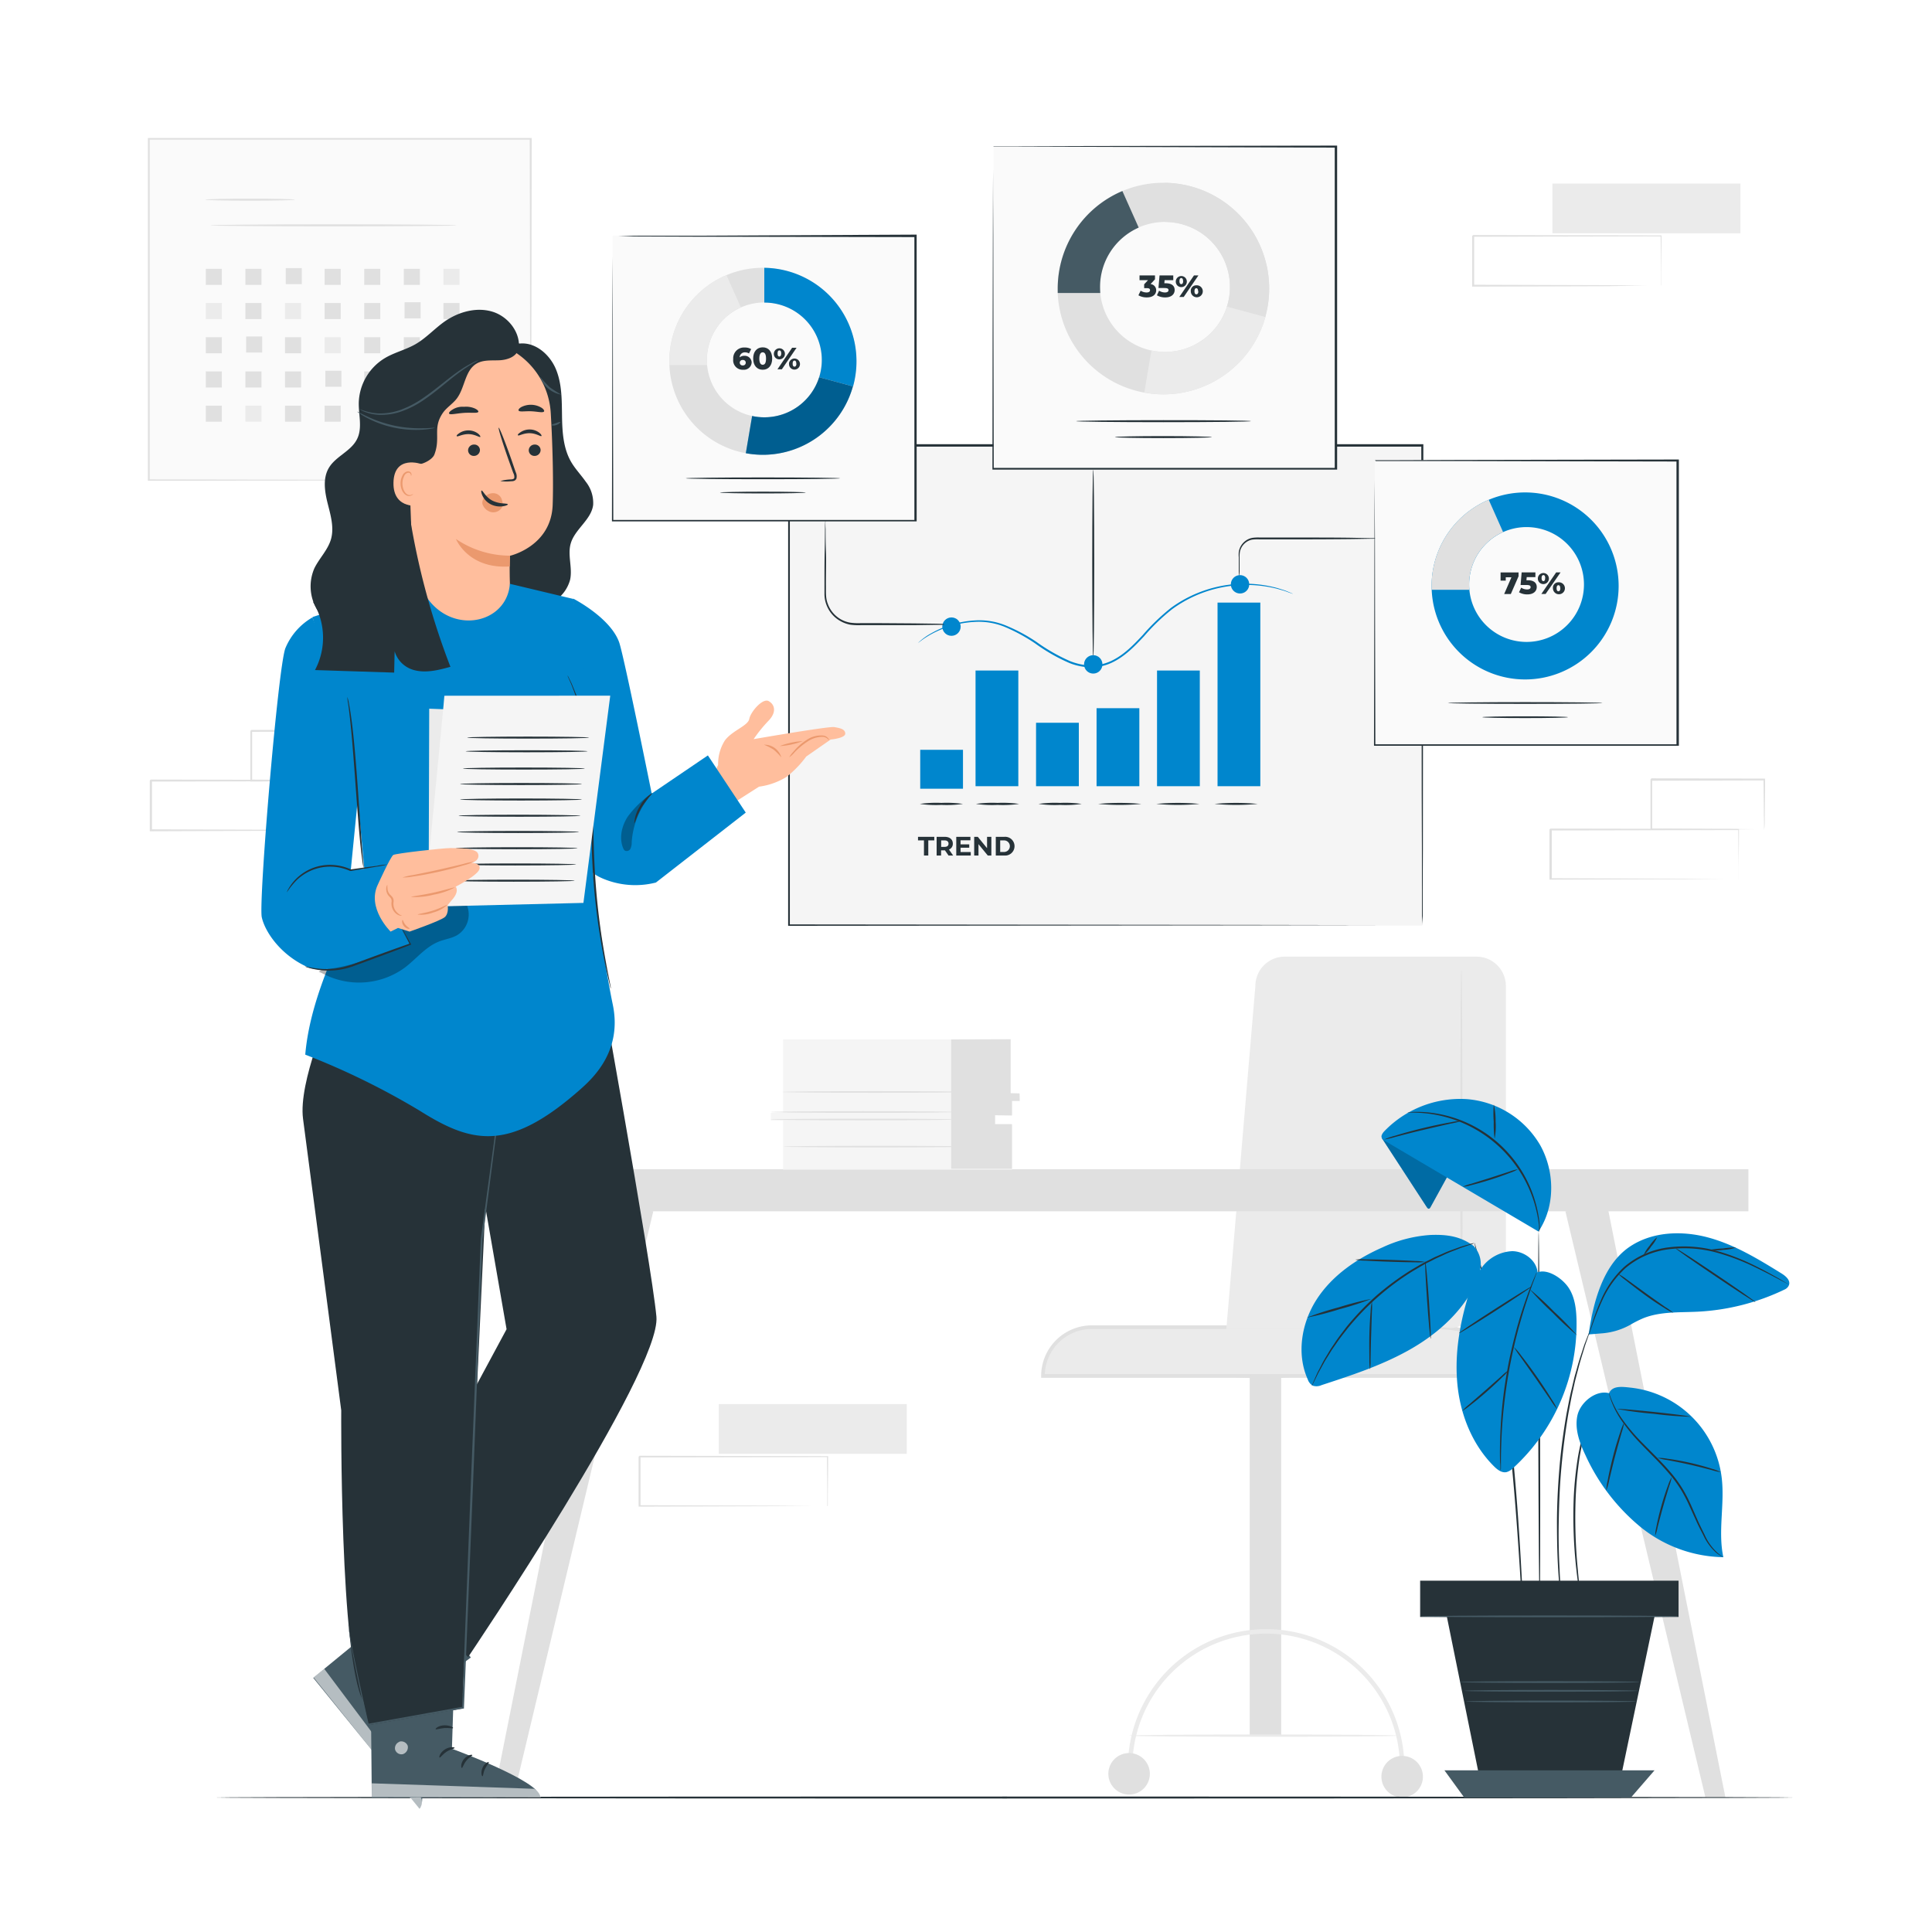 <svg class="animated" id="freepik_stories-progress-overview" xmlns="http://www.w3.org/2000/svg" viewBox="0 0 500 500" version="1.1" xmlns:xlink="http://www.w3.org/1999/xlink" xmlns:svgjs="http://svgjs.com/svgjs"><style>svg#freepik_stories-progress-overview:not(.animated) .animable {opacity: 0;}svg#freepik_stories-progress-overview.animated #freepik--Charts--inject-9 {animation: 1.5s Infinite  linear floating;animation-delay: 0s;}            @keyframes floating {                0% {                    opacity: 1;                    transform: translateY(0px);                }                50% {                    transform: translateY(-10px);                }                100% {                    opacity: 1;                    transform: translateY(0px);                }            }        </style><g id="freepik--background-complete--inject-9" class="animable" style="transform-origin: 247.54px 250.45px;"><g id="elx8o4rfeth59"><rect x="323.43" y="351.69" width="8.14" height="97.49" style="fill: rgb(224, 224, 224); transform-origin: 327.5px 400.435px; transform: rotate(180deg);" class="animable" id="elcwq3tl3d3h"/></g><path d="M269.92,356.1H386.3a12.63,12.63,0,0,0-12.63-12.63H282.55a12.64,12.64,0,0,0-12.63,12.63Z" style="fill: rgb(235, 235, 235); transform-origin: 328.11px 349.785px;" id="elfybcnntoma" class="animable"/><path d="M386.77,356.58H269.45v-.48a13.12,13.12,0,0,1,13.1-13.1h91.12a13.12,13.12,0,0,1,13.1,13.1Zm-116.37-.95H385.82a12.17,12.17,0,0,0-12.15-11.69H282.55A12.17,12.17,0,0,0,270.4,355.63Z" style="fill: rgb(224, 224, 224); transform-origin: 328.11px 349.79px;" id="ely39vffm9hks" class="animable"/><path d="M319.59,356.35c0,.17,3.2.3,7.14.3s7.14-.13,7.14-.3a43.52,43.52,0,0,0-7.14-.3A43.52,43.52,0,0,0,319.59,356.35Z" style="fill: rgb(224, 224, 224); transform-origin: 326.73px 356.332px;" id="elzbhcnl6pr2e" class="animable"/><path d="M291.9,458h1.15a34.63,34.63,0,1,1,69.25,0h1.15a35.78,35.78,0,1,0-71.55,0Z" style="fill: rgb(235, 235, 235); transform-origin: 327.675px 439.811px;" id="elxwzf52mnfki" class="animable"/><path d="M357.51,459.79a5.37,5.37,0,1,0,5.37-5.36A5.36,5.36,0,0,0,357.51,459.79Z" style="fill: rgb(224, 224, 224); transform-origin: 362.88px 459.8px;" id="el4wnygvoyyps" class="animable"/><path d="M286.84,459.05a5.37,5.37,0,1,0,5.37-5.36A5.37,5.37,0,0,0,286.84,459.05Z" style="fill: rgb(224, 224, 224); transform-origin: 292.21px 459.06px;" id="el9sryzc7eb15" class="animable"/><path d="M292.25,449.18c0,.17,15.56.3,34.76.3s34.77-.13,34.77-.3-15.56-.3-34.77-.3S292.25,449,292.25,449.18Z" style="fill: rgb(235, 235, 235); transform-origin: 327.015px 449.18px;" id="elp8703kxus38" class="animable"/><path d="M389.72,255.18v71.76a17,17,0,0,1-17,17.05H317.37l7.52-88.81a7.59,7.59,0,0,1,7.59-7.6h49.64A7.6,7.6,0,0,1,389.72,255.18Z" style="fill: rgb(235, 235, 235); transform-origin: 353.545px 295.785px;" id="eldkst7l2u5q" class="animable"/><path d="M370.17,343.47a.93.93,0,0,1,.13-.21l.4-.59c.37-.5.89-1.27,1.52-2.27a37.48,37.48,0,0,0,4.12-9.15,36.92,36.92,0,0,0,1.37-6.78,68.51,68.51,0,0,0,.22-8c0-5.65,0-11.84,0-18.35,0-13,.06-24.75.08-33.33,0-4.22.07-7.66.1-10.1,0-1.15,0-2.07.05-2.75a5.9,5.9,0,0,1,.06-.95,5.9,5.9,0,0,1,.06.95c0,.68,0,1.6.05,2.75,0,2.44.06,5.88.09,10.1,0,8.58.06,20.34.09,33.33,0,6.51,0,12.7,0,18.35a69.19,69.19,0,0,1-.28,8,36.38,36.38,0,0,1-1.45,6.85,35.86,35.86,0,0,1-4.33,9.15c-.66,1-1.21,1.74-1.61,2.22A4.46,4.46,0,0,1,370.17,343.47Z" style="fill: rgb(224, 224, 224); transform-origin: 374.349px 297.23px;" id="el0iftbdhm804b" class="animable"/><path d="M340.06,343.51a10.65,10.65,0,0,1,1.76-.1l4.79-.06c4,0,9.64,0,15.81,0,3.09,0,6,0,8.7.1a28.18,28.18,0,0,1,7.1.78,11,11,0,0,1,4.27,2.23,7.25,7.25,0,0,1,.93.93c.2.23.29.35.28.37s-.45-.45-1.35-1.12a11.55,11.55,0,0,0-4.23-2,29.21,29.21,0,0,0-7-.63l-8.7-.06c-6.17,0-11.76-.12-15.8-.2l-4.79-.12A10.94,10.94,0,0,1,340.06,343.51Z" style="fill: rgb(224, 224, 224); transform-origin: 361.88px 345.555px;" id="el0cfg1kyst0im" class="animable"/><rect x="142.97" y="302.59" width="309.51" height="10.89" style="fill: rgb(224, 224, 224); transform-origin: 297.725px 308.035px;" id="el7zlp8pefept" class="animable"/><polygon points="158.26 312.14 127.65 465.2 132.83 465.2 169.07 313.48 158.26 312.14" style="fill: rgb(224, 224, 224); transform-origin: 148.36px 388.67px;" id="el7jjqqpe7x1u" class="animable"/><polygon points="415.94 311.82 446.54 465.2 441.37 465.2 405.12 313.48 415.94 311.82" style="fill: rgb(224, 224, 224); transform-origin: 425.83px 388.51px;" id="eln6ynf5f3ipq" class="animable"/><path d="M202.66,269v19h-3.17V290h3.17v12.7H261.9V291.13h-4.39v-2.51h4.39v-3.78h2v-1.72h-2.31V269Z" style="fill: rgb(245, 245, 245); transform-origin: 231.695px 285.85px;" id="elrajav6hvrpq" class="animable"/><polygon points="246.17 269 246.17 302.48 261.9 302.48 261.9 290.92 257.51 290.92 257.51 288.62 261.9 288.69 261.9 284.92 263.89 284.92 263.85 282.97 261.54 282.91 261.54 268.95 246.17 269" style="fill: rgb(224, 224, 224); transform-origin: 255.03px 285.715px;" id="elxeh6ejkejjl" class="animable"/><path d="M247.29,289.72c0,.11-10.72.21-23.94.21s-23.95-.1-23.95-.21,10.72-.21,23.95-.21S247.29,289.6,247.29,289.72Z" style="fill: rgb(224, 224, 224); transform-origin: 223.345px 289.72px;" id="elumi3yae0b1p" class="animable"/><path d="M247.29,287.79c0,.11-10.72.21-23.94.21s-23.95-.1-23.95-.21,10.72-.21,23.95-.21S247.29,287.67,247.29,287.79Z" style="fill: rgb(224, 224, 224); transform-origin: 223.345px 287.79px;" id="elwh2b7vr3e7p" class="animable"/><path d="M250.37,282.6c0,.11-10.72.21-24,.21s-23.94-.1-23.94-.21,10.72-.21,23.94-.21S250.37,282.48,250.37,282.6Z" style="fill: rgb(224, 224, 224); transform-origin: 226.4px 282.6px;" id="elwtx5exhoeqc" class="animable"/><path d="M250.66,296.74c0,.12-10.72.21-23.94.21s-23.94-.09-23.94-.21,10.71-.21,23.94-.21S250.66,296.62,250.66,296.74Z" style="fill: rgb(224, 224, 224); transform-origin: 226.72px 296.74px;" id="elpxotcdokaki" class="animable"/><rect x="38.43" y="35.97" width="98.84" height="88.43" style="fill: rgb(250, 250, 250); transform-origin: 87.85px 80.185px;" id="elfp9p4alf8td" class="animable"/><path d="M137.27,124.4s0-.57,0-1.64,0-2.68,0-4.74c0-4.15,0-10.22-.06-18,0-15.45-.07-37.53-.12-64.1l.23.22-98.84,0h0l.26-.26c0,32.17,0,62.44,0,88.43l-.23-.24,71.49.12,20.16.06,5.34,0h1.37l.48,0h-1.8l-5.29,0-20.11.06-71.64.12h-.24v-.23c0-26,0-56.26,0-88.43V35.7h.27l98.84,0h.22V36c0,26.63-.08,48.75-.11,64.24,0,7.71,0,13.76-.06,17.9,0,2,0,3.62,0,4.69S137.27,124.4,137.27,124.4Z" style="fill: rgb(224, 224, 224); transform-origin: 87.935px 80.065px;" id="elebx79zl1uav" class="animable"/><path d="M76.33,51.68c0,.14-5.21.26-11.62.26s-11.62-.12-11.62-.26,5.2-.27,11.62-.27S76.33,51.53,76.33,51.68Z" style="fill: rgb(224, 224, 224); transform-origin: 64.71px 51.675px;" id="elhelxmd5q4c4" class="animable"/><path d="M118.21,58.32c0,.14-14.3.26-31.92.26s-31.93-.12-31.93-.26,14.29-.27,31.93-.27S118.21,58.17,118.21,58.32Z" style="fill: rgb(224, 224, 224); transform-origin: 86.285px 58.315px;" id="el6yv3bxzo1ps" class="animable"/><rect x="53.26" y="69.57" width="4.16" height="4.16" style="fill: rgb(224, 224, 224); transform-origin: 55.34px 71.65px;" id="elbtw0cw18y3n" class="animable"/><rect x="63.51" y="69.57" width="4.16" height="4.16" style="fill: rgb(224, 224, 224); transform-origin: 65.59px 71.65px;" id="eln8o1bxsvv5h" class="animable"/><rect x="73.95" y="69.38" width="4.16" height="4.16" style="fill: rgb(224, 224, 224); transform-origin: 76.03px 71.46px;" id="elm9s62p3x0ie" class="animable"/><rect x="84.01" y="69.57" width="4.16" height="4.16" style="fill: rgb(224, 224, 224); transform-origin: 86.09px 71.65px;" id="el5u6xuxowpg2" class="animable"/><rect x="94.26" y="69.57" width="4.16" height="4.16" style="fill: rgb(224, 224, 224); transform-origin: 96.34px 71.65px;" id="elyxhpdg60ji" class="animable"/><rect x="104.51" y="69.57" width="4.16" height="4.16" style="fill: rgb(224, 224, 224); transform-origin: 106.59px 71.65px;" id="eld6bvungwv4v" class="animable"/><rect x="114.76" y="69.57" width="4.16" height="4.16" style="fill: rgb(235, 235, 235); transform-origin: 116.84px 71.65px;" id="el7xyhwzryfho" class="animable"/><rect x="53.26" y="78.42" width="4.16" height="4.16" style="fill: rgb(235, 235, 235); transform-origin: 55.34px 80.5px;" id="el05nnjq0nsox4" class="animable"/><rect x="63.51" y="78.42" width="4.16" height="4.16" style="fill: rgb(224, 224, 224); transform-origin: 65.59px 80.5px;" id="els25crfvdz48" class="animable"/><rect x="73.76" y="78.42" width="4.16" height="4.16" style="fill: rgb(235, 235, 235); transform-origin: 75.84px 80.5px;" id="elw6oi3pw4xbk" class="animable"/><rect x="84.01" y="78.42" width="4.16" height="4.16" style="fill: rgb(224, 224, 224); transform-origin: 86.09px 80.5px;" id="el7skyjtmazos" class="animable"/><rect x="94.26" y="78.42" width="4.16" height="4.16" style="fill: rgb(224, 224, 224); transform-origin: 96.34px 80.5px;" id="elonfevjtfcu" class="animable"/><rect x="104.7" y="78.23" width="4.16" height="4.16" style="fill: rgb(224, 224, 224); transform-origin: 106.78px 80.31px;" id="elhl4i8hyup6i" class="animable"/><rect x="114.76" y="78.42" width="4.16" height="4.16" style="fill: rgb(224, 224, 224); transform-origin: 116.84px 80.5px;" id="els98xk7h4f6p" class="animable"/><rect x="53.26" y="87.27" width="4.16" height="4.16" style="fill: rgb(224, 224, 224); transform-origin: 55.34px 89.35px;" id="elcwb29zfnwwb" class="animable"/><rect x="63.7" y="87.08" width="4.16" height="4.16" style="fill: rgb(224, 224, 224); transform-origin: 65.78px 89.16px;" id="elzlcmh0uu0ia" class="animable"/><rect x="73.76" y="87.27" width="4.16" height="4.16" style="fill: rgb(224, 224, 224); transform-origin: 75.84px 89.35px;" id="elw1rpr306xga" class="animable"/><rect x="84.01" y="87.27" width="4.16" height="4.16" style="fill: rgb(235, 235, 235); transform-origin: 86.09px 89.35px;" id="el8lza4uf2dek" class="animable"/><rect x="94.26" y="87.27" width="4.16" height="4.16" style="fill: rgb(224, 224, 224); transform-origin: 96.34px 89.35px;" id="elxzzrs6vo88" class="animable"/><rect x="104.51" y="87.27" width="4.16" height="4.16" style="fill: rgb(224, 224, 224); transform-origin: 106.59px 89.35px;" id="elgh6q0twvrcv" class="animable"/><rect x="114.76" y="87.27" width="4.16" height="4.16" style="fill: rgb(224, 224, 224); transform-origin: 116.84px 89.35px;" id="elo7chi5pxzwa" class="animable"/><rect x="53.26" y="96.12" width="4.16" height="4.16" style="fill: rgb(224, 224, 224); transform-origin: 55.34px 98.2px;" id="elw5vcc97tmnl" class="animable"/><rect x="63.51" y="96.12" width="4.16" height="4.16" style="fill: rgb(224, 224, 224); transform-origin: 65.59px 98.2px;" id="elltoltka4wlr" class="animable"/><rect x="73.76" y="96.12" width="4.16" height="4.16" style="fill: rgb(224, 224, 224); transform-origin: 75.84px 98.2px;" id="elpglz6z6kycp" class="animable"/><rect x="84.2" y="95.94" width="4.16" height="4.16" style="fill: rgb(224, 224, 224); transform-origin: 86.28px 98.02px;" id="elnpnt4jlq7cj" class="animable"/><rect x="94.26" y="96.12" width="4.16" height="4.16" style="fill: rgb(224, 224, 224); transform-origin: 96.34px 98.2px;" id="eldthmw7vkla" class="animable"/><rect x="104.51" y="96.12" width="4.16" height="4.16" style="fill: rgb(235, 235, 235); transform-origin: 106.59px 98.2px;" id="elecwcwfa3vmw" class="animable"/><rect x="114.76" y="96.12" width="4.16" height="4.16" style="fill: rgb(224, 224, 224); transform-origin: 116.84px 98.2px;" id="elpnhdtj7u59f" class="animable"/><rect x="53.26" y="104.98" width="4.16" height="4.16" style="fill: rgb(224, 224, 224); transform-origin: 55.34px 107.06px;" id="el4pkn23thy2s" class="animable"/><rect x="63.51" y="104.98" width="4.16" height="4.16" style="fill: rgb(235, 235, 235); transform-origin: 65.59px 107.06px;" id="elg9dhu5q8jjf" class="animable"/><rect x="73.76" y="104.98" width="4.16" height="4.16" style="fill: rgb(224, 224, 224); transform-origin: 75.84px 107.06px;" id="elocloydifwve" class="animable"/><rect x="84.01" y="104.98" width="4.16" height="4.16" style="fill: rgb(224, 224, 224); transform-origin: 86.09px 107.06px;" id="elnxq9wmeqyu" class="animable"/><rect x="94.26" y="104.98" width="4.16" height="4.16" style="fill: rgb(224, 224, 224); transform-origin: 96.34px 107.06px;" id="elq95zxaty0xb" class="animable"/><rect x="104.7" y="104.79" width="4.16" height="4.16" style="fill: rgb(224, 224, 224); transform-origin: 106.78px 106.87px;" id="eloq7ulj3fwx" class="animable"/><rect x="114.76" y="104.98" width="4.16" height="4.16" style="fill: rgb(224, 224, 224); transform-origin: 116.84px 107.06px;" id="el6sp3xp9n3zn" class="animable"/><rect x="401.77" y="47.51" width="48.65" height="12.87" style="fill: rgb(235, 235, 235); transform-origin: 426.095px 53.945px;" id="elht6x0vzia0c" class="animable"/><path d="M429.85,73.93a1,1,0,0,1,0-.23V73c0-.61,0-1.45,0-2.53,0-2.22,0-5.42-.08-9.45l.15.15-48.65.1c.11-.11-.25.25.24-.25h0V73.93l-.24-.24,34.67.11,10.23.07,2.77,0,.72,0h.26l-.23,0-.69,0-2.72,0L416,74.07l-34.84.11H381V61.07h0c.49-.49.14-.13.25-.24l48.65.09H430v.15c0,4.07-.06,7.29-.08,9.54,0,1.07,0,1.9,0,2.5,0,.26,0,.46,0,.63A1.23,1.23,0,0,1,429.85,73.93Z" style="fill: rgb(224, 224, 224); transform-origin: 405.5px 67.492px;" id="elswc9ljhsom" class="animable"/><rect x="186.02" y="363.38" width="48.65" height="12.87" style="fill: rgb(235, 235, 235); transform-origin: 210.345px 369.815px;" id="elk0962c1w03h" class="animable"/><path d="M214.1,389.81a1.35,1.35,0,0,1,0-.24v-.66c0-.6,0-1.45,0-2.53,0-2.22-.05-5.42-.08-9.44l.15.15-48.65.09.24-.24h0v12.85l-.24-.24,34.67.11,10.23.07,2.77,0h.72l.26,0h-.23l-.69,0-2.72,0-10.17.07-34.84.11h-.25V377h0l.25-.25,48.65.1h.15v.15c0,4.06-.06,7.29-.08,9.53,0,1.07,0,1.9,0,2.5,0,.26,0,.47,0,.63A1.66,1.66,0,0,1,214.1,389.81Z" style="fill: rgb(224, 224, 224); transform-origin: 189.795px 383.33px;" id="el38yi86krtrs" class="animable"/><path d="M449.94,227.54a1,1,0,0,1,0-.23v-.66c0-.61,0-1.45,0-2.53,0-2.23-.05-5.42-.08-9.45l.15.15-48.65.1c.11-.11-.25.25.24-.25h0v12.86l-.25-.24,34.68.11,10.23.07,2.77,0,.72,0h.26a.94.94,0,0,1-.23,0l-.69,0-2.72,0-10.17.07-34.85.11H401V214.68h0c.49-.49.14-.13.25-.24l48.65.09h.15v.15c0,4.07-.07,7.29-.09,9.54,0,1.06,0,1.9,0,2.5l0,.63A1.23,1.23,0,0,1,449.94,227.54Z" style="fill: rgb(224, 224, 224); transform-origin: 425.525px 221.032px;" id="eli0wtcoku0ml" class="animable"/><path d="M456.53,214.67s0-.09,0-.24,0-.41,0-.68c0-.64,0-1.5-.05-2.58,0-2.26-.05-5.45-.09-9.37l.17.18-29.23.07.25-.25h0v6.62q0,3.24,0,6.24l-.24-.23,20.91.11,6.09.06,1.65,0,.58,0a3.28,3.28,0,0,1-.53,0l-1.59,0-6,.07-21.07.11h-.23v-.24q0-3,0-6.24c0-1.07,0-2.17,0-3.27v-3.35h0l.25-.25,29.23.07h.18v.18c0,4-.07,7.19-.09,9.47,0,1.07,0,1.92-.05,2.54A4.76,4.76,0,0,1,456.53,214.67Z" style="fill: rgb(224, 224, 224); transform-origin: 441.98px 208.105px;" id="eli6ivjyhvzui" class="animable"/><path d="M87.68,214.89a1,1,0,0,1,0-.23l0-.66c0-.61,0-1.45,0-2.54,0-2.22,0-5.41-.09-9.44l.15.15-48.64.1c.1-.11-.25.24.24-.25h0v6.52q0,3.23,0,6.33l-.24-.24,34.67.11,10.24.07,2.76,0,.73,0h.26a1,1,0,0,1-.23,0h-.69L84,215,73.86,215,39,215.13h-.24v-6.57c0-1.07,0-2.16,0-3.25V202h0c.5-.5.14-.14.26-.25l48.64.1h.16V202c0,4.07-.07,7.29-.09,9.53,0,1.07,0,1.9,0,2.5l0,.64A1.23,1.23,0,0,1,87.68,214.89Z" style="fill: rgb(224, 224, 224); transform-origin: 63.29px 208.428px;" id="elkbruyveul5q" class="animable"/><path d="M94.27,202s0-.09,0-.25,0-.4,0-.68c0-.63,0-1.49,0-2.58,0-2.25-.06-5.44-.1-9.36l.18.18L65,189.4c-.22.22.3-.31.25-.25h0v3.33c0,1.11,0,2.2,0,3.28V202l-.24-.24L86,201.9,92,202l1.64,0,.59,0a3.28,3.28,0,0,1-.53,0l-1.59,0-6,.06L65,202.26H64.8V202c0-2,0-4.09,0-6.24v-6.61h0l.25-.25,29.23.07h.18v.18c0,4-.07,7.19-.1,9.47,0,1.07,0,1.92,0,2.54A6.65,6.65,0,0,1,94.27,202Z" style="fill: rgb(224, 224, 224); transform-origin: 79.63px 195.58px;" id="elsybyktvbqwd" class="animable"/></g><g id="freepik--Floor--inject-9" class="animable" style="transform-origin: 260px 465.2px;"><path d="M464.39,465.2c0,.14-91.52.26-204.38.26s-204.4-.12-204.4-.26,91.5-.26,204.4-.26S464.39,465.06,464.39,465.2Z" style="fill: rgb(38, 50, 56); transform-origin: 260px 465.2px;" id="elyezbl49l9xk" class="animable"/></g><g id="freepik--Charts--inject-9" class="animable" style="transform-origin: 296.43px 138.64px;"><rect x="204.12" y="115.38" width="163.91" height="124.15" style="fill: rgb(245, 245, 245); transform-origin: 286.075px 177.455px;" id="el2yyse230uz2" class="animable"/><path d="M368,239.53s0-.79,0-2.28,0-3.71,0-6.6c0-5.79,0-14.27-.06-25.1,0-21.64-.06-52.65-.11-90.17l.22.21-163.9,0h0l.26-.26c0,44.66,0,86.94,0,124.15l-.23-.24,118.32.12,33.59.06,8.91,0h2.3l.79,0h-3l-8.87,0-33.53.06-118.48.12h-.24v-.23c0-37.21,0-79.49,0-124.15v-.26h.28l163.9,0h.21v.22c-.05,37.57-.08,68.63-.11,90.3,0,10.81,0,19.28-.06,25l0,6.57C368,238.78,368,239.53,368,239.53Z" style="fill: rgb(38, 50, 56); transform-origin: 286.165px 177.28px;" id="elo8uz58zc22" class="animable"/><rect x="252.47" y="173.53" width="11.07" height="29.94" style="fill: #0086CD; transform-origin: 258.005px 188.5px;" id="el2yqukg6k3qg" class="animable"/><rect x="299.44" y="173.53" width="11.07" height="29.94" style="fill: #0086CD; transform-origin: 304.975px 188.5px;" id="eliqc3xz328pt" class="animable"/><rect x="315.1" y="155.95" width="11.07" height="47.52" style="fill: #0086CD; transform-origin: 320.635px 179.71px;" id="el8zxd8aq14a" class="animable"/><rect x="238.15" y="194.05" width="11.07" height="10.07" style="fill: #0086CD; transform-origin: 243.685px 199.085px;" id="el1e3rdnajooj" class="animable"/><rect x="268.13" y="187.05" width="11.07" height="16.42" style="fill: #0086CD; transform-origin: 273.665px 195.26px;" id="el57euym4bvlm" class="animable"/><rect x="283.79" y="183.28" width="11.07" height="20.19" style="fill: #0086CD; transform-origin: 289.325px 193.375px;" id="elmo6jch8av6" class="animable"/><circle cx="246.24" cy="162.17" r="2.38" style="fill: #0086CD; transform-origin: 246.24px 162.17px;" id="eljvp8kfzaycc" class="animable"/><path d="M282.93,121.49c.14,0,.26,10.93.26,24.41s-.12,24.41-.26,24.41-.26-10.93-.26-24.41S282.78,121.49,282.93,121.49Z" style="fill: rgb(38, 50, 56); transform-origin: 282.93px 145.9px;" id="el16z7g7mecsp" class="animable"/><path d="M356.47,139.33a11.8,11.8,0,0,1-1.72.1l-4.71.08c-4,.05-9.47.08-15.53.08l-8.55,0a10.46,10.46,0,0,0-1.88.06,3.82,3.82,0,0,0-1.56.66,4.09,4.09,0,0,0-1.64,2.54,8,8,0,0,0-.08,1.38c0,.45,0,.87,0,1.27,0,.76,0,1.44,0,2a10.44,10.44,0,0,1-.1,1.73,12.05,12.05,0,0,1-.1-1.73c0-.58,0-1.26,0-2,0-.4,0-.82,0-1.27a7.91,7.91,0,0,1,0-1.44,4.41,4.41,0,0,1,1.75-2.83,4.24,4.24,0,0,1,1.73-.76,10.77,10.77,0,0,1,2-.09l8.55,0c6.06,0,11.55,0,15.53.07l4.71.09A10.23,10.23,0,0,1,356.47,139.33Z" style="fill: rgb(38, 50, 56); transform-origin: 338.519px 144.164px;" id="el2vcq6s1pfhi" class="animable"/><path d="M334.59,153.67a1.49,1.49,0,0,1-.27-.07l-.77-.27c-.34-.12-.75-.29-1.26-.45l-1.74-.5a32.55,32.55,0,0,0-27.22,5.29,53,53,0,0,0-7.26,7c-2.4,2.55-5,5.31-8.49,6.9a12.68,12.68,0,0,1-5.49,1.14,16.1,16.1,0,0,1-5.32-1.12,46.43,46.43,0,0,1-8.85-5.06,45.35,45.35,0,0,0-8-4.34,17.85,17.85,0,0,0-7.77-1.24,26.34,26.34,0,0,0-11,3.1,23.5,23.5,0,0,0-2.65,1.67l-.66.5a1,1,0,0,1-.23.15,16.07,16.07,0,0,1,3.44-2.5,26,26,0,0,1,11.1-3.29,18,18,0,0,1,7.94,1.21,44.51,44.51,0,0,1,8.15,4.34,47,47,0,0,0,8.77,5,15.8,15.8,0,0,0,5.16,1.09,12.42,12.42,0,0,0,5.26-1.1c3.37-1.53,5.93-4.23,8.32-6.78a54.06,54.06,0,0,1,7.35-7.06,32.59,32.59,0,0,1,16-6.07,31.87,31.87,0,0,1,11.55,1l1.74.55c.5.17.91.36,1.25.49l.75.32C334.51,153.62,334.6,153.66,334.59,153.67Z" style="fill: #0086CD; transform-origin: 286.1px 161.887px;" id="elj1p4tqcitv8" class="animable"/><circle cx="282.93" cy="171.94" r="2.38" style="fill: #0086CD; transform-origin: 282.93px 171.94px;" id="elpf8mgnqac2s" class="animable"/><circle cx="320.92" cy="151.22" r="2.38" style="fill: #0086CD; transform-origin: 320.92px 151.22px;" id="elgkwak0zbbx" class="animable"/><path d="M249.22,208.05a29.59,29.59,0,0,1-5.59.26,29.53,29.53,0,0,1-5.58-.26,30.56,30.56,0,0,1,5.58-.26A30.63,30.63,0,0,1,249.22,208.05Z" style="fill: rgb(38, 50, 56); transform-origin: 243.635px 208.052px;" id="elgwjw2zqlwnj" class="animable"/><path d="M263.75,208.05a29.68,29.68,0,0,1-5.59.26,29.59,29.59,0,0,1-5.59-.26,30.63,30.63,0,0,1,5.59-.26A30.72,30.72,0,0,1,263.75,208.05Z" style="fill: rgb(38, 50, 56); transform-origin: 258.16px 208.052px;" id="elqzr0dgwl5us" class="animable"/><path d="M279.94,208.05a29.59,29.59,0,0,1-5.59.26,29.68,29.68,0,0,1-5.59-.26,30.72,30.72,0,0,1,5.59-.26A30.63,30.63,0,0,1,279.94,208.05Z" style="fill: rgb(38, 50, 56); transform-origin: 274.35px 208.052px;" id="el5gjzaahwt8h" class="animable"/><path d="M295.38,208.05a60.22,60.22,0,0,1-11.18,0,60.22,60.22,0,0,1,11.18,0Z" style="fill: rgb(38, 50, 56); transform-origin: 289.79px 208.05px;" id="elqveobey86s" class="animable"/><path d="M310.43,208.05a60.22,60.22,0,0,1-11.18,0,60.22,60.22,0,0,1,11.18,0Z" style="fill: rgb(38, 50, 56); transform-origin: 304.84px 208.05px;" id="el2u9sekglp3s" class="animable"/><path d="M325.49,208.05a60.22,60.22,0,0,1-11.18,0,60.22,60.22,0,0,1,11.18,0Z" style="fill: rgb(38, 50, 56); transform-origin: 319.9px 208.05px;" id="el44ii12a47k1" class="animable"/><path d="M239.12,217.49h-1.54v-.92h4.21v.92h-1.55v3.92h-1.12Z" style="fill: rgb(38, 50, 56); transform-origin: 239.685px 218.99px;" id="elbzh5ruy1458" class="animable"/><path d="M245.48,221.41l-.93-1.35h-1v1.35H242.4v-4.84h2.09c1.29,0,2.1.67,2.1,1.76a1.57,1.57,0,0,1-1,1.53l1.08,1.55Zm-1-3.92h-.91v1.68h.91c.68,0,1-.32,1-.84S245.11,217.49,244.43,217.49Z" style="fill: rgb(38, 50, 56); transform-origin: 244.535px 218.99px;" id="eldbv7gapliva" class="animable"/><path d="M251.23,220.51v.9h-3.75v-4.84h3.66v.9h-2.55v1.05h2.25v.87h-2.25v1.12Z" style="fill: rgb(38, 50, 56); transform-origin: 249.355px 218.99px;" id="eluzpmfp0b9bq" class="animable"/><path d="M256.56,216.57v4.84h-.92l-2.41-2.94v2.94h-1.11v-4.84h.93l2.4,2.94v-2.94Z" style="fill: rgb(38, 50, 56); transform-origin: 254.34px 218.99px;" id="elamqomco77b" class="animable"/><path d="M257.71,216.57h2.2a2.43,2.43,0,1,1,0,4.84h-2.2Zm2.14,3.92a1.5,1.5,0,1,0,0-3h-1v3Z" style="fill: rgb(38, 50, 56); transform-origin: 260.135px 218.99px;" id="elg02o1ko3uul" class="animable"/><path d="M244.45,161.64a2,2,0,0,1-.55.06l-1.58,0-5.81.09-8.62,0-5.09,0a15.9,15.9,0,0,1-2.73-.12,8.29,8.29,0,0,1-2.68-1,8,8,0,0,1-3.54-4.24,7.78,7.78,0,0,1-.48-2.63v-2.49c0-3.23,0-6.15.06-8.62s.06-4.37.08-5.81c0-.64,0-1.16.05-1.58a2.39,2.39,0,0,1,.05-.55,1.84,1.84,0,0,1,0,.55c0,.42,0,.94.05,1.58,0,1.44,0,3.41.09,5.81s0,5.39,0,8.62c.05,1.62-.16,3.34.48,4.94a7.53,7.53,0,0,0,3.32,4,7.72,7.72,0,0,0,2.51.9,15.42,15.42,0,0,0,2.64.12h5.09l8.62.06,5.81.08,1.58.05A3.43,3.43,0,0,1,244.45,161.64Z" style="fill: rgb(38, 50, 56); transform-origin: 228.91px 148.277px;" id="elr6dibc9sxza" class="animable"/><polygon points="355.85 119.09 355.85 192.78 364.76 192.78 377.04 192.78 434.26 192.78 434.26 119.09 355.85 119.09" style="fill: rgb(250, 250, 250); transform-origin: 395.055px 155.935px;" id="el0pj29bp8zym" class="animable"/><path d="M355.85,119.09h1.42l4.18,0,15.93-.06,56.88-.11h.23v.23c0,21.55,0,46.8,0,73.68h0V193h-.26l-78.41,0h-.23v-.22c.05-22.16.09-40.61.12-53.52,0-6.42,0-11.47.06-14.93,0-1.7,0-3,0-3.91s0-1.33,0-1.33,0,.48,0,1.38,0,2.23,0,4c0,3.47,0,8.54.06,15,0,12.88.06,31.28.11,53.38l-.22-.22,78.41,0-.26.26h0c0-26.88,0-52.13,0-73.68l.23.23-56.73-.12-16,0-4.23,0h-1.1Z" style="fill: rgb(38, 50, 56); transform-origin: 395.04px 155.96px;" id="eltgvf4huh3ha" class="animable"/><path d="M394.7,127.44a24.2,24.2,0,1,0,24.2,24.2A24.2,24.2,0,0,0,394.7,127.44Zm.37,38.69a14.86,14.86,0,1,1,14.86-14.86A14.86,14.86,0,0,1,395.07,166.13Z" style="fill: #0086CD; transform-origin: 394.7px 151.64px;" id="eliiljnjn7xoe" class="animable"/><path d="M380.21,151.27A14.86,14.86,0,0,1,389,137.7l-3.72-8.36a24.2,24.2,0,0,0-14.79,22.3c0,.34,0,.68,0,1h9.73Q380.21,152,380.21,151.27Z" style="fill: rgb(224, 224, 224); transform-origin: 379.745px 140.99px;" id="el9pemjzisvsv" class="animable"/><path d="M414.72,181.94c0,.12-9,.22-20,.22s-20-.1-20-.22,9-.23,20-.23S414.72,181.81,414.72,181.94Z" style="fill: rgb(38, 50, 56); transform-origin: 394.72px 181.935px;" id="eled2fc5ez4cc" class="animable"/><path d="M405.81,185.61c0,.13-5,.23-11.11.23s-11.1-.1-11.1-.23,5-.23,11.1-.23S405.81,185.48,405.81,185.61Z" style="fill: rgb(38, 50, 56); transform-origin: 394.705px 185.61px;" id="elaf1wb2cv0u" class="animable"/><path d="M393,148.14v1l-2,4.59h-1.72l1.88-4.33h-1.47v.86h-1.34v-2.11Z" style="fill: rgb(38, 50, 56); transform-origin: 390.675px 150.935px;" id="elvjzr2mml47" class="animable"/><path d="M397.71,151.92c0,1-.75,1.91-2.43,1.91a4.2,4.2,0,0,1-2.16-.55l.56-1.19a2.89,2.89,0,0,0,1.55.46c.53,0,.89-.21.89-.59s-.23-.56-1.08-.56h-1.51l.27-3.26h3.56v1.22h-2.25l-.07.81h.37C397.06,150.17,397.71,150.94,397.71,151.92Z" style="fill: rgb(38, 50, 56); transform-origin: 395.415px 150.985px;" id="el9n550jilcr" class="animable"/><path d="M398,149.61a1.43,1.43,0,1,1,1.43,1.55A1.41,1.41,0,0,1,398,149.61Zm4.73-1.47h1.14L400,153.72H398.9Zm-2.83,1.47c0-.56-.2-.78-.47-.78s-.47.22-.47.78.21.79.47.79S399.88,150.18,399.88,149.61Zm2,2.63a1.39,1.39,0,0,1,1.42-1.54,1.55,1.55,0,1,1-1.42,1.54Zm1.89,0c0-.56-.2-.79-.47-.79s-.47.23-.47.79.21.79.47.79S403.81,152.81,403.81,152.24Z" style="fill: rgb(38, 50, 56); transform-origin: 401.497px 150.967px;" id="elvp6o5nxhoza" class="animable"/><polygon points="257.12 37.85 257.12 121.23 267.21 121.23 281.1 121.23 345.85 121.23 345.85 37.85 257.12 37.85" style="fill: rgb(250, 250, 250); transform-origin: 301.485px 79.54px;" id="el8olknju2a6o" class="animable"/><path d="M257.12,37.85l.4,0h1.21l4.74,0,18-.06,64.35-.11h.23v.23c0,24.38,0,53,0,83.37h0v.26h-.26l-88.73,0h-.22v-.23c0-25.08.08-45.95.11-60.56,0-7.27.05-13,.06-16.89,0-1.93,0-3.41,0-4.43s0-1.5,0-1.5,0,.53,0,1.55,0,2.52,0,4.47c0,3.92,0,9.65.06,16.94,0,14.58.07,35.4.11,60.42l-.22-.22,88.73,0-.26.26h0c0-30.42,0-59,0-83.37l.23.22L281.64,38l-18.08-.06-4.78,0h-1.66Z" style="fill: rgb(38, 50, 56); transform-origin: 301.445px 79.61px;" id="el8h4y04ddpvf" class="animable"/><path d="M301.09,47.3a27.38,27.38,0,1,0,27.38,27.37A27.37,27.37,0,0,0,301.09,47.3Zm.41,43.78a16.82,16.82,0,1,1,16.82-16.82A16.82,16.82,0,0,1,301.5,91.08Z" style="fill: rgb(224, 224, 224); transform-origin: 301.09px 74.68px;" id="eldm1y79u390o" class="animable"/><path d="M301.51,47.31V57.44a16.82,16.82,0,0,1,16,21.92l9.92,2.69a27.34,27.34,0,0,0-25.94-34.74Z" style="fill: rgb(224, 224, 224); transform-origin: 314.971px 64.68px;" id="elfnki856mh6m" class="animable"/><path d="M284.69,74.26a16.8,16.8,0,0,1,10-15.36l-4.22-9.46a27.4,27.4,0,0,0-16.73,25.23c0,.39,0,.77,0,1.15h11C284.71,75.31,284.69,74.79,284.69,74.26Z" style="fill: rgb(69, 90, 100); transform-origin: 284.215px 62.63px;" id="elyepu9jq4kdl" class="animable"/><path d="M301.5,91.08A17.24,17.24,0,0,1,298,90.7c-.43,2.44-1.23,7.17-1.85,10.89a27.36,27.36,0,0,0,31.35-19.54l-9.92-2.69A16.83,16.83,0,0,1,301.5,91.08Z" style="fill: rgb(235, 235, 235); transform-origin: 311.825px 90.705px;" id="elkueywzq4ho" class="animable"/><path d="M323.75,109c0,.14-10.15.26-22.66.26s-22.65-.12-22.65-.26,10.14-.26,22.65-.26S323.75,108.81,323.75,109Z" style="fill: rgb(38, 50, 56); transform-origin: 301.095px 109px;" id="el9dntzvxsix" class="animable"/><path d="M313.66,113.12c0,.14-5.63.26-12.57.26s-12.56-.12-12.56-.26,5.62-.26,12.56-.26S313.66,113,313.66,113.12Z" style="fill: rgb(38, 50, 56); transform-origin: 301.095px 113.12px;" id="elqbiywuu4k5s" class="animable"/><path d="M299.22,75.11c0,1-.75,1.86-2.43,1.86a4.29,4.29,0,0,1-2.17-.55l.58-1.19a2.83,2.83,0,0,0,1.54.46c.54,0,.89-.2.89-.58s-.25-.54-.86-.54h-.66v-1l1-1.07h-2.2V71.28h4v1l-1.15,1.24A1.6,1.6,0,0,1,299.22,75.11Z" style="fill: rgb(38, 50, 56); transform-origin: 296.92px 74.125px;" id="elbxrgbxxfzf6" class="animable"/><path d="M304,75.06c0,1-.75,1.91-2.43,1.91a4.18,4.18,0,0,1-2.16-.55l.56-1.19a2.87,2.87,0,0,0,1.55.46c.53,0,.89-.21.89-.59s-.23-.56-1.08-.56h-1.52l.28-3.26h3.55V72.5h-2.24l-.07.81h.37C303.38,73.31,304,74.08,304,75.06Z" style="fill: rgb(38, 50, 56); transform-origin: 301.705px 74.125px;" id="elsdohukf18zp" class="animable"/><path d="M304.3,72.75a1.43,1.43,0,1,1,1.43,1.55A1.41,1.41,0,0,1,304.3,72.75ZM309,71.28h1.15l-3.81,5.58h-1.14Zm-2.82,1.47c0-.56-.2-.79-.47-.79s-.47.23-.47.79.21.79.47.79S306.2,73.32,306.2,72.75Zm2,2.63a1.39,1.39,0,0,1,1.42-1.54,1.55,1.55,0,1,1-1.42,1.54Zm1.89,0c0-.56-.21-.79-.47-.79s-.47.23-.47.79.21.79.47.79S310.13,76,310.13,75.38Z" style="fill: rgb(38, 50, 56); transform-origin: 307.786px 74.107px;" id="eluhf4zh1g6t" class="animable"/><polygon points="158.57 60.95 158.57 134.64 167.49 134.64 179.76 134.64 236.99 134.64 236.99 60.95 158.57 60.95" style="fill: rgb(250, 250, 250); transform-origin: 197.78px 97.795px;" id="elzf2qebymab" class="animable"/><path d="M158.57,61l.36,0H160l4.19,0,15.93,0L237,60.72h.23V61c0,21.54,0,46.8,0,73.68h0v.26H237l-78.41,0h-.22v-.22c.05-22.17.09-40.61.12-53.53,0-6.42,0-11.47.05-14.92,0-1.71,0-3,0-3.92s0-1.32,0-1.32,0,.47,0,1.37,0,2.24,0,4c0,3.47,0,8.53.06,15,0,12.89.07,31.28.12,53.39l-.23-.23,78.41,0-.26.26h0c0-26.88,0-52.14,0-73.68l.22.22-56.73-.11-16-.06L160,61h-1.47Z" style="fill: rgb(38, 50, 56); transform-origin: 197.8px 97.83px;" id="el6lmsysiswlb" class="animable"/><path d="M197.43,69.3a24.2,24.2,0,1,0,24.19,24.19A24.19,24.19,0,0,0,197.43,69.3ZM197.8,108a14.86,14.86,0,1,1,14.86-14.86A14.86,14.86,0,0,1,197.8,108Z" style="fill: rgb(224, 224, 224); transform-origin: 197.42px 93.5px;" id="elqhdhggf61ka" class="animable"/><path d="M197.8,69.31v9A14.85,14.85,0,0,1,212,97.63l8.77,2.38a24.2,24.2,0,0,0-22.93-30.7Z" style="fill: #0086CD; transform-origin: 209.73px 84.66px;" id="elgf4iufam2p4" class="animable"/><path d="M182.93,93.13a14.88,14.88,0,0,1,8.81-13.58L188,71.2a24.19,24.19,0,0,0-14.78,22.29c0,.34,0,.68,0,1H183C183,94.05,182.93,93.59,182.93,93.13Z" style="fill: rgb(235, 235, 235); transform-origin: 182.48px 82.845px;" id="elc70283dpigv" class="animable"/><path d="M197.8,108a14.9,14.9,0,0,1-3.15-.34c-.37,2.16-1.08,6.34-1.63,9.63a24.6,24.6,0,0,0,4.41.41A24.22,24.22,0,0,0,220.73,100L212,97.63A14.87,14.87,0,0,1,197.8,108Z" style="fill: #0086CD; transform-origin: 206.875px 107.665px;" id="elgez0b4hxroi" class="animable"/><g id="el0li7nyostex"><g style="opacity: 0.3; transform-origin: 206.875px 107.665px;" class="animable" id="elpjleza8gpoc"><path d="M197.8,108a14.9,14.9,0,0,1-3.15-.34c-.37,2.16-1.08,6.34-1.63,9.63a24.6,24.6,0,0,0,4.41.41A24.22,24.22,0,0,0,220.73,100L212,97.63A14.87,14.87,0,0,1,197.8,108Z" id="el0e4x7097e3s7" class="animable" style="transform-origin: 206.875px 107.665px;"/></g></g><path d="M217.45,123.79c0,.13-9,.23-20,.23s-20-.1-20-.23,9-.23,20-.23S217.45,123.66,217.45,123.79Z" style="fill: rgb(38, 50, 56); transform-origin: 197.45px 123.79px;" id="el2a4kd7forh7" class="animable"/><path d="M208.53,127.47c0,.12-5,.23-11.1.23s-11.1-.11-11.1-.23,5-.23,11.1-.23S208.53,127.34,208.53,127.47Z" style="fill: rgb(38, 50, 56); transform-origin: 197.43px 127.47px;" id="elbviudm6tdnd" class="animable"/><path d="M194.53,93.79a2,2,0,0,1-2.19,1.9,2.44,2.44,0,0,1-2.58-2.75,2.79,2.79,0,0,1,3-3,3,3,0,0,1,1.64.41l-.57,1.13a1.76,1.76,0,0,0-1-.29,1.32,1.32,0,0,0-1.41,1.3,1.85,1.85,0,0,1,1.26-.41A1.79,1.79,0,0,1,194.53,93.79Zm-1.53.07a.69.69,0,0,0-.76-.7.71.71,0,1,0,0,1.41A.69.69,0,0,0,193,93.86Z" style="fill: rgb(38, 50, 56); transform-origin: 192.135px 92.815px;" id="elddy6p8d71es" class="animable"/><path d="M194.92,92.79c0-1.84,1-2.9,2.47-2.9s2.45,1.06,2.45,2.9-1,2.9-2.45,2.9S194.92,94.63,194.92,92.79Zm3.33,0c0-1.17-.36-1.61-.86-1.61s-.88.44-.88,1.61.37,1.61.88,1.61S198.25,94,198.25,92.79Z" style="fill: rgb(38, 50, 56); transform-origin: 197.38px 92.79px;" id="elxkbh0hbpac" class="animable"/><path d="M200.28,91.48A1.43,1.43,0,1,1,201.7,93,1.4,1.4,0,0,1,200.28,91.48ZM205,90h1.15l-3.81,5.58H201.2Zm-2.82,1.48c0-.57-.2-.79-.48-.79s-.46.22-.46.79.21.79.46.79S202.18,92,202.18,91.48Zm2,2.63a1.43,1.43,0,1,1,1.43,1.54A1.4,1.4,0,0,1,204.21,94.11Zm1.9,0c0-.57-.21-.79-.47-.79s-.47.22-.47.79.21.78.47.78S206.11,94.67,206.11,94.11Z" style="fill: rgb(38, 50, 56); transform-origin: 203.655px 92.825px;" id="elp92a06qqi9b" class="animable"/></g><g id="freepik--Plant--inject-9" class="animable" style="transform-origin: 399.953px 374.799px;"><rect x="367.64" y="409.2" width="66.66" height="9.16" style="fill: rgb(38, 50, 56); transform-origin: 400.97px 413.78px;" id="elbx6wki8h5v" class="animable"/><path d="M434.41,418.47H367.53v-9.39h66.88Zm-66.65-.23h66.42v-8.93H367.76Z" style="fill: rgb(38, 50, 56); transform-origin: 400.97px 413.775px;" id="elhjjcnozjft9" class="animable"/><polygon points="373.82 415.31 383.42 462.64 418.92 462.64 428.19 418.36 373.82 415.31" style="fill: rgb(38, 50, 56); transform-origin: 401.005px 438.975px;" id="elsyd7mxcafqe" class="animable"/><polygon points="373.82 458.16 378.94 465.2 422.09 465.2 428.19 458.16 373.82 458.16" style="fill: rgb(69, 90, 100); transform-origin: 401.005px 461.68px;" id="el8szzvolno89" class="animable"/><path d="M398.47,416.69c-.13,0-.3-21.93-.38-49s0-49,.1-49,.3,21.92.38,49S398.6,416.69,398.47,416.69Z" style="fill: rgb(38, 50, 56); transform-origin: 398.333px 367.69px;" id="el5qfgwyy85nu" class="animable"/><path d="M413.32,361.81a2.64,2.64,0,0,1-.18.51c-.16.38-.36.84-.6,1.42l-.43,1-.45,1.25-.51,1.43c-.18.5-.32,1.06-.49,1.62a66.48,66.48,0,0,0-1.87,8.17,99.54,99.54,0,0,0-1,10.2,138.12,138.12,0,0,0,.53,18.64c.21,2.38.43,4.31.59,5.64.06.62.12,1.13.16,1.53a1.85,1.85,0,0,1,0,.54,2,2,0,0,1-.12-.53c-.07-.4-.15-.9-.26-1.52-.21-1.32-.48-3.24-.74-5.62a123.09,123.09,0,0,1-.66-18.7,92.77,92.77,0,0,1,1.07-10.26,60,60,0,0,1,2-8.18c.18-.57.33-1.13.52-1.63s.38-1,.55-1.43.34-.85.49-1.23.33-.71.47-1l.68-1.39A2.32,2.32,0,0,1,413.32,361.81Z" style="fill: rgb(38, 50, 56); transform-origin: 410.254px 387.785px;" id="eloq8htt9i14" class="animable"/><path d="M411.61,344.08a4.47,4.47,0,0,1-.21.72l-.69,2c-.16.44-.33.94-.51,1.47l-.54,1.77c-.39,1.27-.84,2.71-1.24,4.33-.22.81-.44,1.66-.67,2.54s-.41,1.81-.63,2.77c-.46,1.91-.8,4-1.23,6.15-.73,4.35-1.38,9.17-1.83,14.25s-.6,9.94-.67,14.35.05,8.4.23,11.74c.06,1.67.16,3.18.25,4.51s.16,2.46.24,3.4.13,1.61.17,2.14a4,4,0,0,1,0,.76s-.05-.26-.12-.75-.14-1.24-.25-2.14-.22-2.07-.32-3.39-.25-2.84-.33-4.51c-.22-3.34-.31-7.33-.32-11.76s.21-9.3.63-14.39,1.11-9.92,1.87-14.29c.44-2.17.79-4.25,1.28-6.16.22-.95.44-1.88.65-2.77s.48-1.73.7-2.54c.43-1.62.9-3.06,1.32-4.32.2-.63.39-1.22.57-1.76s.38-1,.55-1.46q.5-1.26.78-2A4.52,4.52,0,0,1,411.61,344.08Z" style="fill: rgb(38, 50, 56); transform-origin: 407.275px 380.53px;" id="elzn3n1h3jzpi" class="animable"/><path d="M394.25,420.57a1.11,1.11,0,0,1,0-.26q0-.29-.06-.75c0-.7-.11-1.67-.2-2.91-.16-2.55-.38-6.19-.66-10.68-.58-9-1.42-21.47-2.94-35.17-.77-6.85-1.67-13.36-2.61-19.25-.49-2.95-.94-5.75-1.45-8.36s-1-5-1.44-7.24-.93-4.2-1.32-5.95-.76-3.25-1.08-4.48-.52-2.14-.69-2.82c-.07-.3-.12-.55-.17-.74a1.19,1.19,0,0,1,0-.26.9.9,0,0,1,.09.25l.22.72c.18.68.44,1.62.77,2.81s.74,2.71,1.15,4.46.93,3.72,1.39,5.94,1,4.63,1.5,7.24,1,5.41,1.51,8.35c1,5.91,1.87,12.42,2.65,19.28,1.51,13.71,2.3,26.18,2.79,35.2.25,4.52.42,8.17.52,10.69,0,1.24.08,2.21.11,2.91v.76A1,1,0,0,1,394.25,420.57Z" style="fill: rgb(38, 50, 56); transform-origin: 387.976px 371.135px;" id="elii5iaqiqwdq" class="animable"/><path d="M397.92,329.28c-.29-3.11-3.43-5.45-6.55-5.48a10.33,10.33,0,0,0-7.93,4.3,24.81,24.81,0,0,0-3.82,8.49c-2.1,7.31-3.25,15-2.35,22.57s4,15,9.39,20.34c.88.87,2,1.74,3.23,1.48a3.87,3.87,0,0,0,1.71-1.05A50.51,50.51,0,0,0,408,341.52c-.08-2.87-.46-5.87-2.05-8.26s-5.31-4.94-8-4" style="fill: #0086CD; transform-origin: 392.487px 352.413px;" id="elw57083gnele" class="animable"/><path d="M374.63,304.4l-4.4,8c-.1.19-.24.4-.45.42s-.4-.2-.53-.4l-11.61-17.83,2.67-1.51Z" style="fill: #0086CD; transform-origin: 366.135px 302.951px;" id="elcip4n9ycknm" class="animable"/><g id="el2r4s8orra2t"><g style="opacity: 0.2; transform-origin: 366.135px 302.951px;" class="animable" id="el9lbgalkd5g6"><path d="M374.63,304.4l-4.4,8c-.1.19-.24.4-.45.42s-.4-.2-.53-.4l-11.61-17.83,2.67-1.51Z" id="el3n1rtndkfyv" class="animable" style="transform-origin: 366.135px 302.951px;"/></g></g><path d="M398.19,318.74l-39.63-23.39c-.4-.24-.84-.52-1-1s.28-1.15.7-1.59a27.33,27.33,0,0,1,21.18-8.32,24.2,24.2,0,0,1,19.15,11.91c3.82,6.83,3.95,15.87-.44,22.36" style="fill: #0086CD; transform-origin: 379.488px 301.569px;" id="elotdg0j2u1k" class="animable"/><path d="M364.27,287.89a2,2,0,0,1,.52-.07c.34,0,.85-.08,1.5-.07a29.42,29.42,0,0,1,5.5.44,32.14,32.14,0,0,1,25.65,23.21,29.93,29.93,0,0,1,1,5.43,9.6,9.6,0,0,1,.06,1.15,2.12,2.12,0,0,1-.3.87,7,7,0,0,0,.06-2,35.28,35.28,0,0,0-1.12-5.35,33,33,0,0,0-30.83-23.55C365,287.91,364.28,287.93,364.27,287.89Z" style="fill: rgb(38, 50, 56); transform-origin: 381.385px 303.299px;" id="elo6z6qiv10gd" class="animable"/><path d="M392.83,302.6a9.78,9.78,0,0,1-2,.91c-1.26.49-3,1.13-5,1.76s-3.78,1.12-5.1,1.45a9.74,9.74,0,0,1-2.16.41,10.55,10.55,0,0,1,2.07-.74l5.05-1.57,5-1.63A10.28,10.28,0,0,1,392.83,302.6Z" style="fill: rgb(38, 50, 56); transform-origin: 385.7px 304.865px;" id="elbbw4actkqxf" class="animable"/><path d="M386.59,285.83a17.19,17.19,0,0,1,.47,4.42,16.71,16.71,0,0,1-.25,4.44,27.61,27.61,0,0,1-.23-4.42A26.65,26.65,0,0,1,386.59,285.83Z" style="fill: rgb(38, 50, 56); transform-origin: 386.801px 290.26px;" id="elpgte6zm3ze" class="animable"/><path d="M358.22,294.91a17.11,17.11,0,0,1,2.87-1c1.81-.56,4.31-1.26,7.11-1.94s5.35-1.19,7.2-1.51a17.62,17.62,0,0,1,3-.41,21.07,21.07,0,0,1-3,.74c-1.84.41-4.37,1-7.16,1.65s-5.3,1.32-7.12,1.79A22.44,22.44,0,0,1,358.22,294.91Z" style="fill: rgb(38, 50, 56); transform-origin: 368.31px 292.48px;" id="elt5sjcfh1s29" class="animable"/><path d="M381.48,322.54c-3.41-2.59-7-3.1-11.29-2.93a34.54,34.54,0,0,0-12.35,3.19c-6.69,2.93-13,7.24-17,13.35s-5.38,14.19-2.39,20.84a2.88,2.88,0,0,0,1.35,1.64,3.18,3.18,0,0,0,2.24-.17c7.6-2.48,15.25-5,22.24-8.86s13.35-9.28,17.1-16.34a14.11,14.11,0,0,0,1.8-5.43,6.72,6.72,0,0,0-1.74-5.29" style="fill: #0086CD; transform-origin: 360.029px 339.169px;" id="el0so3t20vofpn" class="animable"/><path d="M381.54,321.74a3,3,0,0,1-.54.22l-1.6.55-1.15.38c-.42.15-.86.34-1.35.53-1,.39-2.08.77-3.25,1.34l-1.86.85c-.65.3-1.3.67-2,1-1.38.67-2.77,1.54-4.25,2.41a67.42,67.42,0,0,0-16.77,14.76c-1.06,1.36-2.09,2.63-2.94,3.91-.43.63-.88,1.23-1.26,1.83l-1.08,1.74c-.71,1.09-1.24,2.15-1.75,3.05-.25.46-.49.88-.69,1.27l-.53,1.1c-.31.62-.55,1.12-.75,1.51a2.08,2.08,0,0,1-.29.51,4.11,4.11,0,0,1,.21-.55l.66-1.55.5-1.12c.19-.4.42-.83.66-1.29.48-.92,1-2,1.69-3.1l1.06-1.77c.38-.61.82-1.21,1.24-1.86.84-1.29,1.87-2.58,2.93-4a70,70,0,0,1,7.79-8.16,72.13,72.13,0,0,1,9.09-6.69c1.5-.87,2.91-1.73,4.3-2.39.69-.35,1.34-.71,2-1l1.89-.82c1.19-.56,2.32-.93,3.29-1.29.49-.18.94-.35,1.37-.49l1.17-.35,1.62-.46A2.48,2.48,0,0,1,381.54,321.74Z" style="fill: rgb(38, 50, 56); transform-origin: 360.51px 340.22px;" id="elwgzpdscfstl" class="animable"/><path d="M354.91,336.15a77,77,0,0,1-8.29,2.68A77.28,77.28,0,0,1,338.2,341a81.29,81.29,0,0,1,8.29-2.67A83.38,83.38,0,0,1,354.91,336.15Z" style="fill: rgb(38, 50, 56); transform-origin: 346.555px 338.575px;" id="eljzp0omjaols" class="animable"/><path d="M354.57,354.45a14.48,14.48,0,0,1-.18-2.58c0-1.6-.05-3.81,0-6.24s.2-4.65.33-6.24a12.4,12.4,0,0,1,.33-2.57,16.7,16.7,0,0,1,0,2.59c-.06,1.75-.12,3.88-.2,6.23s-.11,4.48-.15,6.23A14.87,14.87,0,0,1,354.57,354.45Z" style="fill: rgb(38, 50, 56); transform-origin: 354.734px 345.635px;" id="elhfrs1q0g0q" class="animable"/><path d="M370.25,346.47c-.13,0-.55-4.48-.93-10s-.59-10.05-.46-10.06.55,4.48.93,10S370.38,346.46,370.25,346.47Z" style="fill: rgb(38, 50, 56); transform-origin: 369.555px 336.44px;" id="el08z3b4sjjojp" class="animable"/><path d="M350.74,326a14.41,14.41,0,0,1,2.66-.08c1.63,0,3.9.06,6.39.14s4.76.19,6.4.28a14.28,14.28,0,0,1,2.64.26,15.44,15.44,0,0,1-2.65.08c-1.64,0-3.9-.06-6.4-.14s-4.76-.19-6.4-.29A13.58,13.58,0,0,1,350.74,326Z" style="fill: rgb(38, 50, 56); transform-origin: 359.785px 326.298px;" id="el9kgyd94kqlp" class="animable"/><path d="M388.36,380.55a1.93,1.93,0,0,1-.06-.53c0-.4,0-.91-.07-1.53-.06-1.32-.07-3.24,0-5.61s.2-5.19.49-8.31.75-6.55,1.39-10.11,1.45-6.92,2.26-10,1.68-5.73,2.47-8,1.48-4,2-5.25c.25-.58.45-1,.6-1.41a3.23,3.23,0,0,1,.24-.48,1.64,1.64,0,0,1-.15.51c-.13.38-.3.86-.52,1.44-.47,1.24-1.11,3.05-1.85,5.3s-1.56,4.95-2.37,8-1.56,6.38-2.21,9.93-1.1,7-1.43,10.07-.5,5.92-.59,8.28-.13,4.28-.12,5.6c0,.62,0,1.12,0,1.52A2.9,2.9,0,0,1,388.36,380.55Z" style="fill: rgb(38, 50, 56); transform-origin: 392.931px 354.935px;" id="elu6t04o9kf4" class="animable"/><path d="M390.45,354.6a11.28,11.28,0,0,1-1.58,1.73c-1,1-2.48,2.4-4.14,3.86s-3.22,2.72-4.37,3.6a10.87,10.87,0,0,1-1.92,1.34,12.56,12.56,0,0,1,1.71-1.6l4.26-3.7,4.23-3.74A11.58,11.58,0,0,1,390.45,354.6Z" style="fill: rgb(38, 50, 56); transform-origin: 384.445px 359.865px;" id="elskoj4f6nr4" class="animable"/><path d="M403,364.7a17.94,17.94,0,0,1-1.68-2.33l-3.92-5.71c-1.52-2.15-2.89-4.1-4-5.66a20.76,20.76,0,0,1-1.6-2.39,16,16,0,0,1,1.87,2.19c1.1,1.39,2.57,3.36,4.12,5.59s2.88,4.28,3.81,5.8A15.58,15.58,0,0,1,403,364.7Z" style="fill: rgb(38, 50, 56); transform-origin: 397.4px 356.655px;" id="elyvb4pcnuw" class="animable"/><path d="M396.42,332.93c.07.11-4.1,2.91-9.31,6.26s-9.49,6-9.56,5.87,4.1-2.92,9.31-6.27S396.35,332.82,396.42,332.93Z" style="fill: rgb(38, 50, 56); transform-origin: 386.985px 338.996px;" id="el4zl7j9tgbug" class="animable"/><path d="M408.17,345.61a80.21,80.21,0,0,1-6.3-5.83,76.67,76.67,0,0,1-6-6.16,78.8,78.8,0,0,1,6.3,5.82A75.89,75.89,0,0,1,408.17,345.61Z" style="fill: rgb(38, 50, 56); transform-origin: 402.02px 339.615px;" id="eldtonf7t809" class="animable"/><path d="M411.12,345.35l3.58-.29a17.87,17.87,0,0,0,7.23-2.21,28.6,28.6,0,0,1,3.36-1.7c4.42-1.77,9.36-1.45,14.12-1.69a58.55,58.55,0,0,0,22.45-5.74,2.17,2.17,0,0,0,1-.89c.74-1.34-.63-2.53-1.8-3.26-6-3.71-12.16-7.47-19-9.31s-14.59-1.53-20.42,2.48c-6.84,4.71-9.34,14.38-10.5,22.61" style="fill: #0086CD; transform-origin: 437.095px 332.264px;" id="eljxk0fjdgzbe" class="animable"/><path d="M462.92,332.39l-.6-.28-1.7-.89c-1.47-.78-3.59-1.92-6.26-3.2a59.08,59.08,0,0,0-9.69-3.74,32,32,0,0,0-12.57-1,21.41,21.41,0,0,0-11.45,4.92,25.42,25.42,0,0,0-6,8.37,68.48,68.48,0,0,0-2.6,6.52c-.26.75-.47,1.35-.64,1.81a2.75,2.75,0,0,1-.25.62,4.08,4.08,0,0,1,.16-.65c.14-.47.33-1.07.56-1.83a58,58,0,0,1,2.46-6.61,25.33,25.33,0,0,1,6-8.56A21.7,21.7,0,0,1,432,322.8a31.82,31.82,0,0,1,12.74,1.06,56.61,56.61,0,0,1,9.73,3.86c2.66,1.32,4.76,2.51,6.2,3.34l1.65,1A2.87,2.87,0,0,1,462.92,332.39Z" style="fill: rgb(38, 50, 56); transform-origin: 437.04px 334.047px;" id="el934qbbdhppv" class="animable"/><path d="M454.33,337c-.07.11-4.75-2.91-10.45-6.76s-10.25-7-10.18-7.15,4.75,2.92,10.45,6.76S454.41,336.89,454.33,337Z" style="fill: rgb(38, 50, 56); transform-origin: 444.015px 330.044px;" id="elofiypdbz3he" class="animable"/><path d="M449.34,322.85a11.67,11.67,0,0,1-3.4.61,11.33,11.33,0,0,1-3.48,0,23.48,23.48,0,0,1,3.44-.35A21.22,21.22,0,0,1,449.34,322.85Z" style="fill: rgb(38, 50, 56); transform-origin: 445.9px 323.222px;" id="elwfe47wd5nwr" class="animable"/><path d="M428.86,320.18a8.8,8.8,0,0,1-1.53,2.39,9.57,9.57,0,0,1-1.95,2.21,9.33,9.33,0,0,1,1.54-2.39A9.94,9.94,0,0,1,428.86,320.18Z" style="fill: rgb(38, 50, 56); transform-origin: 427.12px 322.48px;" id="elrsp2uw1p6pf" class="animable"/><path d="M433.05,339.76a13.13,13.13,0,0,1-2.25-1.22c-1.35-.82-3.17-2-5.13-3.44s-3.67-2.76-4.9-3.74a14.18,14.18,0,0,1-1.95-1.66,12.69,12.69,0,0,1,2.15,1.39l5,3.63c1.95,1.41,3.73,2.65,5,3.54A14.48,14.48,0,0,1,433.05,339.76Z" style="fill: rgb(38, 50, 56); transform-origin: 425.935px 334.73px;" id="elkbxdmacadap" class="animable"/><path d="M416.39,360.55c-3.41-.9-7.48,2.42-8.18,5.88s.59,7,2.11,10.18a52,52,0,0,0,14.11,18.46A34.93,34.93,0,0,0,446,403c-1.44-6.7.39-13.7-.42-20.51A26.66,26.66,0,0,0,422,359.12c-2.18-.24-4.7-.58-5.57,1.43" style="fill: #0086CD; transform-origin: 427.007px 380.968px;" id="elk60rezjhy9" class="animable"/><path d="M446,403a3.68,3.68,0,0,1-.48-.23,9.84,9.84,0,0,1-1.28-.85,13.47,13.47,0,0,1-3.37-4.51c-.54-1.06-1.15-2.2-1.74-3.47l-1.84-4.06a39.1,39.1,0,0,0-2.25-4.34,34.36,34.36,0,0,0-3.11-4.22c-2.33-2.74-4.84-5.12-7-7.38a48.22,48.22,0,0,1-5.35-6.42,23.8,23.8,0,0,1-2.61-5c-.22-.63-.38-1.12-.46-1.47a2.58,2.58,0,0,1-.11-.52c.05,0,.24.7.74,1.92a25.21,25.21,0,0,0,2.72,4.87,49.79,49.79,0,0,0,5.38,6.3c2.18,2.24,4.7,4.61,7.06,7.38a33.54,33.54,0,0,1,3.14,4.29,38.31,38.31,0,0,1,2.26,4.4l1.79,4.07c.58,1.27,1.17,2.42,1.69,3.49a13.81,13.81,0,0,0,3.19,4.51C445.36,402.64,446,403,446,403Z" style="fill: rgb(38, 50, 56); transform-origin: 431.2px 381.765px;" id="elsdyi6y5uufn" class="animable"/><path d="M428.36,397.44a10.89,10.89,0,0,1,.31-2.3c.27-1.4.71-3.33,1.3-5.43s1.23-4,1.73-5.32a10.86,10.86,0,0,1,.93-2.12,11.6,11.6,0,0,1-.61,2.23c-.42,1.37-1,3.25-1.59,5.34s-1.08,4-1.43,5.38A12.14,12.14,0,0,1,428.36,397.44Z" style="fill: rgb(38, 50, 56); transform-origin: 430.495px 389.855px;" id="elk7trucb9fi" class="animable"/><path d="M445.36,381a14.66,14.66,0,0,1-2.41-.56c-1.47-.38-3.5-.91-5.76-1.42s-4.31-.9-5.81-1.18a16.85,16.85,0,0,1-2.41-.53,11,11,0,0,1,2.47.2c1.51.19,3.59.54,5.86,1.05s4.3,1.09,5.75,1.56A11.48,11.48,0,0,1,445.36,381Z" style="fill: rgb(38, 50, 56); transform-origin: 437.165px 379.152px;" id="el2hwxweem0fv" class="animable"/><path d="M415.7,385.77a14.07,14.07,0,0,1,.37-2.65c.3-1.63.78-3.87,1.41-6.32s1.32-4.63,1.86-6.2a13.8,13.8,0,0,1,1-2.5,15.27,15.27,0,0,1-.65,2.6c-.45,1.59-1.08,3.78-1.72,6.22s-1.16,4.66-1.54,6.27A16.27,16.27,0,0,1,415.7,385.77Z" style="fill: rgb(38, 50, 56); transform-origin: 418.02px 376.935px;" id="eldiqgh0rqf6n" class="animable"/><path d="M437.53,366.66a94.7,94.7,0,0,1-9.51-.77,95.17,95.17,0,0,1-9.47-1.24c0-.13,4.28.22,9.52.77S437.54,366.53,437.53,366.66Z" style="fill: rgb(38, 50, 56); transform-origin: 428.04px 365.641px;" id="el1ug1mfguofz" class="animable"/><path d="M434.41,418.32c0,.13-15,.23-33.44.23s-33.44-.1-33.44-.23,15-.24,33.44-.24S434.41,418.19,434.41,418.32Z" style="fill: rgb(69, 90, 100); transform-origin: 400.97px 418.315px;" id="el4wk95d42dxy" class="animable"/><path d="M424,437.58c0,.14-10.09.24-22.53.24s-22.53-.1-22.53-.24,10.09-.23,22.53-.23S424,437.45,424,437.58Z" style="fill: rgb(69, 90, 100); transform-origin: 401.47px 437.585px;" id="elgdtaf2gz148" class="animable"/><path d="M423.6,440.34c0,.13-9.91.24-22.14.24s-22.13-.11-22.13-.24,9.91-.24,22.13-.24S423.6,440.21,423.6,440.34Z" style="fill: rgb(69, 90, 100); transform-origin: 401.465px 440.34px;" id="elhmec5glwf7i" class="animable"/><path d="M424.39,435.31c0,.13-10.44.24-23.31.24s-23.3-.11-23.3-.24,10.43-.23,23.3-.23S424.39,435.18,424.39,435.31Z" style="fill: rgb(69, 90, 100); transform-origin: 401.085px 435.315px;" id="elv6f2u5caibk" class="animable"/></g><g id="freepik--Character--inject-9" class="animable" style="transform-origin: 143.2px 274.174px;"><path d="M108.17,412l-27.1,22.23,27.48,33.86c3.07-2.82-4.65-25.61-4.65-25.61l17.95-13.53Z" style="fill: rgb(69, 90, 100); transform-origin: 101.46px 440.045px;" id="eljg7b51fpiej" class="animable"/><g id="elte8skk60wb"><g style="opacity: 0.6; transform-origin: 95.866px 432.146px;" class="animable" id="elyiopo9fyi6"><path d="M96.87,430.81a1.79,1.79,0,0,0-2.36.32,1.72,1.72,0,0,0,.31,2.34,1.88,1.88,0,0,0,2.49-.36,1.78,1.78,0,0,0-.59-2.39" style="fill: rgb(255, 255, 255); transform-origin: 95.866px 432.146px;" id="elqxsz64j10ee" class="animable"/></g></g><g id="elqvjrggwk07q"><g style="opacity: 0.6; transform-origin: 95.19px 450.02px;" class="animable" id="el1swvu0trcts"><path d="M81.17,434.13l2.73-2.26,25.18,33.57s.56,2-.65,2.73Z" style="fill: rgb(255, 255, 255); transform-origin: 95.19px 450.02px;" id="elgru34y4td" class="animable"/></g></g><path d="M104.52,442.88c-.17.13-.92-.64-2.11-1s-2.24-.25-2.3-.46,1.1-.73,2.53-.24S104.7,442.79,104.52,442.88Z" style="fill: rgb(38, 50, 56); transform-origin: 102.329px 441.935px;" id="elwfy6gm426v" class="animable"/><path d="M105.93,447.62c-.13.17-1-.32-2.15-.31s-2,.44-2.15.27.72-1,2.16-1S106.09,447.49,105.93,447.62Z" style="fill: rgb(38, 50, 56); transform-origin: 103.781px 447.118px;" id="el2wenbh3cbz6" class="animable"/><path d="M103.32,453.09c-.16-.12.48-1,1.73-1.33s2.24.17,2.16.35-1,.09-2,.36S103.47,453.24,103.32,453.09Z" style="fill: rgb(38, 50, 56); transform-origin: 105.255px 452.384px;" id="el7vnldv2lq19" class="animable"/><path d="M108.27,439.34c-.21.05-.6-.89-1.42-1.77s-1.71-1.38-1.64-1.58,1.23,0,2.19,1.08S108.46,439.32,108.27,439.34Z" style="fill: rgb(38, 50, 56); transform-origin: 106.778px 437.632px;" id="el80601chtoyy" class="animable"/><path d="M111.63,435.27c-.07.06-.7-.51-1.37-1.7a10.45,10.45,0,0,1-1.17-3.61,2.89,2.89,0,0,1,0-.84.92.92,0,0,1,.81-.79,1.2,1.2,0,0,1,1,.42,3.28,3.28,0,0,1,.43.71,8.48,8.48,0,0,1,.49,1.35,7.45,7.45,0,0,1,.24,2.39,3.68,3.68,0,0,1-.56,2.12c-.12,0,.09-.83,0-2.12a8.71,8.71,0,0,0-.37-2.2,8.4,8.4,0,0,0-.49-1.22c-.2-.44-.45-.74-.68-.71s-.12,0-.16.19a2.62,2.62,0,0,0,0,.62,12.77,12.77,0,0,0,.22,1.31,12.34,12.34,0,0,0,.7,2.15A15.22,15.22,0,0,1,111.63,435.27Z" style="fill: rgb(38, 50, 56); transform-origin: 110.567px 431.823px;" id="el4ndg2x3vqtj" class="animable"/><path d="M111.22,435.25c-.08,0,.25-.85,1.27-1.78a7.13,7.13,0,0,1,2.05-1.27,7.7,7.7,0,0,1,1.38-.41,1.81,1.81,0,0,1,1.73.39,1,1,0,0,1,.1,1.09,2.82,2.82,0,0,1-.48.68,4.71,4.71,0,0,1-1.14.93,5.06,5.06,0,0,1-2.34.7,2.84,2.84,0,0,1-2.13-.54,19,19,0,0,0,2.08,0,5.14,5.14,0,0,0,2-.76,4.65,4.65,0,0,0,1-.83c.31-.34.49-.71.35-.82a1.24,1.24,0,0,0-1-.14,7,7,0,0,0-1.26.33,7.82,7.82,0,0,0-2,1C111.79,434.64,111.32,435.32,111.22,435.25Z" style="fill: rgb(38, 50, 56); transform-origin: 114.538px 433.663px;" id="ele35gez9n5p" class="animable"/><path d="M95.89,430.15l.33,35.05,43.61-.19c-.27-4.16-22.87-12.43-22.87-12.43l.71-22.47Z" style="fill: rgb(69, 90, 100); transform-origin: 117.86px 447.655px;" id="elt61izgduj2" class="animable"/><g id="elrd83ewcjfqs"><g style="opacity: 0.6; transform-origin: 103.887px 452.341px;" class="animable" id="eld56wt1rro3v"><path d="M103.46,450.75a1.78,1.78,0,0,0-1.22,2,1.71,1.71,0,0,0,2,1.23,1.87,1.87,0,0,0,1.28-2.17,1.78,1.78,0,0,0-2.23-1.05" style="fill: rgb(255, 255, 255); transform-origin: 103.887px 452.341px;" id="elumk5epn1jwc" class="animable"/></g></g><g id="elhwosuizgvg"><g style="opacity: 0.6; transform-origin: 118.074px 463.34px;" class="animable" id="el4uxq77ew7f8"><path d="M96.21,465.06l0-3.54,42,1.42s1.94.85,1.71,2.22Z" style="fill: rgb(255, 255, 255); transform-origin: 118.074px 463.34px;" id="eltekeyhsnokf" class="animable"/></g></g><path d="M117.66,452.36c0,.21-1.07.31-2.11,1s-1.6,1.59-1.8,1.5.12-1.31,1.4-2.12S117.71,452.16,117.66,452.36Z" style="fill: rgb(38, 50, 56); transform-origin: 115.678px 453.518px;" id="el28io0t6qbghi" class="animable"/><path d="M122.25,454.23c0,.2-.88.57-1.59,1.47s-.93,1.86-1.14,1.85-.35-1.21.56-2.32S122.24,454,122.25,454.23Z" style="fill: rgb(38, 50, 56); transform-origin: 120.807px 455.841px;" id="el5qpx5sh1ktv" class="animable"/><path d="M124.87,459.69c-.2.05-.5-1,0-2.18s1.54-1.64,1.63-1.46-.52.8-1,1.77S125.08,459.67,124.87,459.69Z" style="fill: rgb(38, 50, 56); transform-origin: 125.553px 457.852px;" id="elv4fzdoygjl" class="animable"/><path d="M117.26,447.22c-.09.19-1.07-.1-2.27,0s-2.14.47-2.25.29.78-.95,2.2-1S117.36,447.05,117.26,447.22Z" style="fill: rgb(38, 50, 56); transform-origin: 114.999px 447.033px;" id="ele9m8ol5937" class="animable"/><path d="M116.2,442.05a4.14,4.14,0,0,1-2.19,0,9.93,9.93,0,0,1-2.29-.7,10.09,10.09,0,0,1-1.25-.66,2.35,2.35,0,0,1-.66-.51.92.92,0,0,1-.11-1.13,1.18,1.18,0,0,1,.93-.49,2.76,2.76,0,0,1,.82.11,6.79,6.79,0,0,1,1.36.46,7.43,7.43,0,0,1,2,1.31c1,.94,1.37,1.73,1.3,1.77s-.6-.59-1.63-1.36a8.62,8.62,0,0,0-2-1.09,6.86,6.86,0,0,0-1.26-.38c-.46-.12-.85-.12-1,.08s0,.11.05.25a2.39,2.39,0,0,0,.49.37,9.55,9.55,0,0,0,1.15.65,11.35,11.35,0,0,0,2.12.8A15,15,0,0,1,116.2,442.05Z" style="fill: rgb(38, 50, 56); transform-origin: 112.878px 440.386px;" id="elih21s1noo9" class="animable"/><path d="M115.92,442.35a3.45,3.45,0,0,1-.58-2.1,7.07,7.07,0,0,1,.28-2.4,8.61,8.61,0,0,1,.55-1.32,1.82,1.82,0,0,1,1.39-1.11,1,1,0,0,1,.92.6,3.66,3.66,0,0,1,.23.8,4.83,4.83,0,0,1,0,1.47,5,5,0,0,1-.92,2.26c-.85,1.14-1.74,1.4-1.75,1.32s.67-.52,1.31-1.61a5,5,0,0,0,.69-2.05A4.47,4.47,0,0,0,118,437c-.07-.47-.25-.84-.42-.79s-.58.35-.76.72a7.73,7.73,0,0,0-.54,1.18,8,8,0,0,0-.41,2.19C115.81,441.53,116,442.32,115.92,442.35Z" style="fill: rgb(38, 50, 56); transform-origin: 117.048px 438.885px;" id="elqiu6dv1narq" class="animable"/><path d="M99.63,227.1s-6.12,6.54-9.12,12.82-4.92,21.23-4.92,21.23-8.44,18.8-7.16,28.42S88.31,365,88.31,365,87.89,428.9,94,440.3l1.36,6.16,24.59-4.37h0l-.16-3.69L125.57,313l14.8-85.35Z" style="fill: rgb(38, 50, 56); transform-origin: 109.334px 336.78px;" id="elkiqfyr2pyxq" class="animable"/><path d="M153.88,245.75s14.7,80.92,16,95-48.74,88.11-48.74,88.11L98.26,405l32.84-61-10.68-61.52,14.85-54.35,15.6.54Z" style="fill: rgb(38, 50, 56); transform-origin: 134.082px 328.495px;" id="elfokhwdlqz2o" class="animable"/><path d="M90.16,420.4a15.68,15.68,0,0,0,.18,1.78c.15,1.18.44,2.9.84,5.13.82,4.45,2.15,10.91,3.93,19l0,.17.17,0,24.6-4.31.19,0v-.19c.69-16.87,1.5-37,2.38-58.67.91-23.27,1.75-44.85,2.44-62.55v0c1.84-14.22,3.37-26,4.43-34.21.52-4.09.92-7.3,1.2-9.52l.3-2.49c.06-.57.08-.86.08-.86s-.07.28-.15.85-.21,1.41-.37,2.49c-.3,2.21-.75,5.41-1.32,9.49-1.11,8.22-2.7,20-4.63,34.19h0c-.72,17.7-1.59,39.28-2.54,62.55-.84,21.63-1.63,41.8-2.29,58.68l.2-.23-24.58,4.42.21.14c-1.83-8-3.21-14.5-4.09-18.94-.43-2.22-.75-3.93-.93-5.1-.11-.58-.16-1-.2-1.32A4,4,0,0,0,90.16,420.4Z" style="fill: rgb(69, 90, 100); transform-origin: 110.53px 360.08px;" id="elw9zzckxim8g" class="animable"/><path d="M134.21,90.6c.73-4.29-2.54-8.61-6.69-9.91s-8.8,0-12.37,2.46c-2.65,1.85-4.85,4.34-7.66,5.95-2.56,1.46-5.52,2.13-8,3.65a13.94,13.94,0,0,0-6.64,11.46c-.06,3.2,1,6.61-.47,9.47-1.56,3.12-5.49,4.4-7.27,7.4-1.61,2.71-1.08,6.15-.31,9.21s1.73,6.29.84,9.32c-.82,2.75-3,4.86-4.28,7.46a11.7,11.7,0,0,0,4.81,14.77l26.41-10.72Z" style="fill: rgb(38, 50, 56); transform-origin: 107.349px 121.009px;" id="ell01ejqey7e" class="animable"/><path d="M134.52,88.91c4.07-.39,7.76,2.84,9.34,6.61s1.53,8,1.59,12.08.3,8.35,2.33,11.89c1.07,1.86,2.59,3.42,3.82,5.18a8.84,8.84,0,0,1,1.91,6c-.49,3.87-4.74,6.25-5.81,10-.87,3,.53,6.34-.17,9.42a9.47,9.47,0,0,1-4.34,5.64,25.21,25.21,0,0,1-6.75,2.69l-13.25-10.25,3.22-60.09Z" style="fill: rgb(38, 50, 56); transform-origin: 138.357px 123.25px;" id="eliy6mcyct66" class="animable"/><path d="M105.42,109.33,107,152a12.69,12.69,0,0,0,13.78,12.17h0a12.28,12.28,0,0,0,11.19-13c-.12-3.2-.05-7,0-7.33,0,0,10.68-2.4,11.06-13.17.19-5.21.07-14-.49-23.68A20.07,20.07,0,0,0,122.91,88l-1,0C110.65,88.37,104.71,98.12,105.42,109.33Z" style="fill: rgb(255, 190, 157); transform-origin: 124.238px 126.109px;" id="elnc3ujtlm9i8" class="animable"/><path d="M132,143.81a25.1,25.1,0,0,1-14-4.32s3.14,7.83,13.91,7.11Z" style="fill: rgb(235, 153, 110); transform-origin: 125px 143.068px;" id="elt3h9pst0s5" class="animable"/><path d="M139.91,116.47a1.55,1.55,0,0,1-1.52,1.52,1.47,1.47,0,0,1-1.55-1.43,1.53,1.53,0,0,1,1.52-1.51A1.47,1.47,0,0,1,139.91,116.47Z" style="fill: rgb(38, 50, 56); transform-origin: 138.375px 116.52px;" id="elm19kqdvcwgf" class="animable"/><path d="M140.13,112.84c-.2.2-1.34-.69-3-.73s-2.89.77-3.06.56.12-.45.65-.82a4.23,4.23,0,0,1,2.46-.7,4.07,4.07,0,0,1,2.38.83C140.06,112.39,140.23,112.75,140.13,112.84Z" style="fill: rgb(38, 50, 56); transform-origin: 137.089px 112.009px;" id="elmg774o55we" class="animable"/><path d="M124.21,116.47a1.55,1.55,0,0,1-1.52,1.52,1.47,1.47,0,0,1-1.55-1.43,1.53,1.53,0,0,1,1.52-1.51A1.46,1.46,0,0,1,124.21,116.47Z" style="fill: rgb(38, 50, 56); transform-origin: 122.675px 116.52px;" id="elfakz385yxms" class="animable"/><path d="M124.3,113.07c-.2.2-1.34-.69-3-.72s-2.89.76-3.06.55.11-.44.65-.82a4.23,4.23,0,0,1,2.46-.69,4.07,4.07,0,0,1,2.38.83C124.23,112.62,124.39,113,124.3,113.07Z" style="fill: rgb(38, 50, 56); transform-origin: 121.257px 112.243px;" id="el08seu4zsolxn" class="animable"/><path d="M129.49,124.49a11.79,11.79,0,0,1,2.7-.42c.43,0,.83-.11.91-.39a2.15,2.15,0,0,0-.26-1.26c-.37-1-.76-2.12-1.17-3.25-1.63-4.63-2.8-8.42-2.61-8.49s1.66,3.63,3.29,8.26c.39,1.14.76,2.23,1.12,3.26a2.46,2.46,0,0,1,.18,1.67,1.08,1.08,0,0,1-.71.6,2.4,2.4,0,0,1-.72.08A10,10,0,0,1,129.49,124.49Z" style="fill: rgb(38, 50, 56); transform-origin: 131.38px 117.648px;" id="el01o2xajbvupa" class="animable"/><path d="M123.79,106.58c-.19.44-1.83.14-3.78.28s-3.55.58-3.79.17c-.1-.2.19-.61.85-1a4.77,4.77,0,0,1,3-.75,5.7,5.7,0,0,1,2.76.41C123.53,106,123.87,106.37,123.79,106.58Z" style="fill: rgb(38, 50, 56); transform-origin: 120.001px 106.226px;" id="elzl74czo9y7l" class="animable"/><path d="M140.78,106.51c-.34.38-1.67,0-3.28-.07s-3,.22-3.27-.17c-.14-.19.08-.57.68-.92a5.4,5.4,0,0,1,5.28.2C140.75,105.94,140.93,106.33,140.78,106.51Z" style="fill: rgb(38, 50, 56); transform-origin: 137.51px 105.716px;" id="elr5t7xx6ytg" class="animable"/><path d="M130,129.79a3.66,3.66,0,0,0-.34-1,2.35,2.35,0,0,0-1.89-1.15,3,3,0,0,0-2.12.75,2.42,2.42,0,0,0-.83,1.78,1.33,1.33,0,0,0,.13.52,3.16,3.16,0,0,0,2.22,1.85,2.61,2.61,0,0,0,2.63-1.06,1.79,1.79,0,0,0,.31-.8A3,3,0,0,0,130,129.79Z" style="fill: rgb(235, 153, 110); transform-origin: 127.466px 130.112px;" id="elg7laiiguic" class="animable"/><path d="M107.09,123.71c-.06,0-.14,0-.13.11a.11.11,0,0,0,.16.07.12.12,0,0,0,0-.18.1.1,0,0,0-.09,0" style="fill: rgb(38, 50, 56); transform-origin: 107.06px 123.802px;" id="elodhta7dukic" class="animable"/><path d="M107.25,123.25a.1.1,0,0,0-.13.11.1.1,0,0,0,.15.07.11.11,0,0,0,0-.18.09.09,0,0,0-.09,0" style="fill: rgb(38, 50, 56); transform-origin: 107.218px 123.341px;" id="el4dbxxdg85nm" class="animable"/><path d="M131.43,130.53c0,.12-.42.36-1.21.48a5.32,5.32,0,0,1-3.14-.46,4.72,4.72,0,0,1-2.23-2.29c-.34-.74-.35-1.25-.23-1.3.3-.14,1,1.72,2.92,2.66a7.6,7.6,0,0,0,2.65.66C130.93,130.35,131.41,130.37,131.43,130.53Z" style="fill: rgb(38, 50, 56); transform-origin: 127.99px 129.014px;" id="elw1csr83ldr" class="animable"/><path d="M101.37,118.67c-2.46-8.69-1.21-18.63,4.34-25.76s15.61-10.8,24.15-7.86a8.19,8.19,0,0,1,3.28,1.9,3.74,3.74,0,0,1,1,3.51c-.58,1.93-2.9,2.69-4.91,2.78s-4.16-.16-5.89.86c-3.06,1.79-3,6.29-5.16,9.09-1.07,1.38-2.66,2.31-3.63,3.76-2.62,3.92-.46,6.27-2.13,10.68-.47,1.22-2.59,2.34-3.89,2.52s-.26.16-3-.15h0Z" style="fill: rgb(38, 50, 56); transform-origin: 117.204px 102.148px;" id="el82rjdggx9o6" class="animable"/><path d="M109.21,120.15c-.18-.09-7.23-2.56-7.38,4.76s7.23,6,7.25,5.75S109.21,120.15,109.21,120.15Z" style="fill: rgb(255, 190, 157); transform-origin: 105.519px 125.295px;" id="eldiig3ewew9p" class="animable"/><path d="M106.9,127.84s-.13.09-.35.18a1.19,1.19,0,0,1-1,0c-.77-.29-1.39-1.54-1.4-2.86a4.08,4.08,0,0,1,.39-1.81,1.49,1.49,0,0,1,1-1,.66.66,0,0,1,.75.36c.09.21,0,.35.08.37s.16-.12.11-.43a.82.82,0,0,0-.28-.46,1,1,0,0,0-.7-.2,1.8,1.8,0,0,0-1.36,1.11,4.29,4.29,0,0,0-.48,2c0,1.47.74,2.87,1.79,3.2a1.41,1.41,0,0,0,1.17-.17C106.88,128,106.92,127.86,106.9,127.84Z" style="fill: rgb(235, 153, 110); transform-origin: 105.282px 125.172px;" id="elpewzjm94awq" class="animable"/><path d="M93.05,105.85A14.24,14.24,0,0,0,98,107a15.89,15.89,0,0,0,5.41-.84,25,25,0,0,0,6-3.09c2-1.35,3.78-2.8,5.43-4.1s3.15-2.46,4.48-3.34a26,26,0,0,1,3.27-1.9,5.47,5.47,0,0,1,1.29-.51s-.43.25-1.2.69a34.75,34.75,0,0,0-3.15,2c-1.29.91-2.77,2.08-4.39,3.41s-3.42,2.8-5.44,4.17a24.46,24.46,0,0,1-6.14,3.1,15.66,15.66,0,0,1-5.57.76,11.56,11.56,0,0,1-3.71-.81,7,7,0,0,1-.92-.46Q93.05,105.88,93.05,105.85Z" style="fill: rgb(69, 90, 100); transform-origin: 108.465px 100.293px;" id="eltu4eobp50vd" class="animable"/><path d="M92.48,106.54c0-.07,1,.54,2.75,1.33a32.4,32.4,0,0,0,6.94,2.31,32,32,0,0,0,7.29.65c1.88,0,3-.2,3.05-.11a2.74,2.74,0,0,1-.8.2,17.72,17.72,0,0,1-2.23.28,27.29,27.29,0,0,1-14.41-3,17.12,17.12,0,0,1-1.94-1.15C92.69,106.75,92.46,106.57,92.48,106.54Z" style="fill: rgb(69, 90, 100); transform-origin: 102.494px 108.899px;" id="eld3hk8h1lic7" class="animable"/><path d="M145.25,102.13a7.1,7.1,0,0,1-5.49-4.65,31.87,31.87,0,0,0,2.45,2.68A31.5,31.5,0,0,0,145.25,102.13Z" style="fill: rgb(69, 90, 100); transform-origin: 142.505px 99.805px;" id="eld7eh9wq2ie7" class="animable"/><path d="M145,109.23c.08.11-.31.54-1,.77s-1.25.13-1.25,0,.5-.28,1.08-.48S144.87,109.11,145,109.23Z" style="fill: rgb(69, 90, 100); transform-origin: 143.88px 109.666px;" id="elzkc8wmyy93a" class="animable"/><path d="M185.85,198a11.34,11.34,0,0,1,1.74-6.36c1.92-2.6,6-3.79,6.33-5.6s3.46-5.44,5-4.6,2.17,2.8,0,5.06a36.74,36.74,0,0,0-3.88,4.79s19.44-3.37,20.86-3.12,2.84.49,2.85,1.69-3.77,1.53-3.77,1.53l-6.33,4.4a27,27,0,0,1-5.11,5.28,18.17,18.17,0,0,1-7.1,2.52l-6.73,4.3S183.07,203.06,185.85,198Z" style="fill: rgb(255, 190, 157); transform-origin: 201.96px 194.603px;" id="elcbawkx3ectr" class="animable"/><path d="M214.55,191.57s-.12-.15-.34-.35a2.09,2.09,0,0,0-1.14-.53A7,7,0,0,0,209,191.9a19,19,0,0,0-3.39,2.83,7.45,7.45,0,0,1-1.36,1.27,7.11,7.11,0,0,1,1.12-1.5,14.36,14.36,0,0,1,3.38-3,6.57,6.57,0,0,1,4.39-1.13,2.06,2.06,0,0,1,1.22.73C214.55,191.37,214.57,191.56,214.55,191.57Z" style="fill: rgb(235, 153, 110); transform-origin: 209.403px 193.168px;" id="el40zyw5cchsm" class="animable"/><path d="M207.74,191.8a18.95,18.95,0,0,1-5.94,1.28,19.73,19.73,0,0,1,5.94-1.28Z" style="fill: rgb(235, 153, 110); transform-origin: 204.77px 192.44px;" id="el0nwfeck78ch" class="animable"/><path d="M197.71,192.73A4.52,4.52,0,0,1,202.2,196a16.15,16.15,0,0,0-2-2A15,15,0,0,0,197.71,192.73Z" style="fill: rgb(235, 153, 110); transform-origin: 199.955px 194.364px;" id="elhfmqayw16ia" class="animable"/><path d="M148.35,154.92s9.55,4.86,11.87,11.26c1.22,3.37,8.44,39.19,8.44,39.19l14.54-9.87L193,210.3l-23.25,18.1a21.58,21.58,0,0,1-13.67-1c-1.58-.67-2.85-1.45-3.16-2.28C152,222.55,148.35,154.92,148.35,154.92Z" style="fill: #0086CD; transform-origin: 170.675px 191.996px;" id="el79z574xe927" class="animable"/><g id="el891t3h3j4uy"><g style="opacity: 0.3; transform-origin: 164.733px 212.779px;" class="animable" id="eloj6pxxs86wh"><path d="M162.5,211.29c-1.59,2.4-2.34,5.56-1.22,8.22a1.34,1.34,0,0,0,.44.63,1.08,1.08,0,0,0,1.42-.46,3.55,3.55,0,0,0,.34-1.62,20.79,20.79,0,0,1,5.24-12.61v-.14A26,26,0,0,0,162.5,211.29Z" id="elpiau1xrq3j8" class="animable" style="transform-origin: 164.733px 212.779px;"/></g></g><path d="M80.87,159.69l27.59-8.95c5.36,14.25,22.62,11.82,23.5.35L148.35,155s5.49,34.79,4.16,42c-2.14,11.62,3.23,49.37,6.07,62.95,2.47,11.76-4.74,18.75-8.36,21.95-18.42,16.28-28,14.09-41.47,5.63A192.45,192.45,0,0,0,79,272.94c1.34-15.75,10.07-32.09,15.68-43.91h0L92.1,201.56Z" style="fill: #0086CD; transform-origin: 119.042px 222.389px;" id="elex3495mmjoc" class="animable"/><path d="M158.1,255.87a4.73,4.73,0,0,1-.24-.81c-.13-.53-.33-1.31-.56-2.33-.47-2-1.09-5-1.72-8.66s-1.25-8.08-1.72-13-.73-10.33-.81-16-.16-11.1-.54-16a85,85,0,0,0-1.82-12.92,53.57,53.57,0,0,0-2.59-8.4c-.36-1-.74-1.69-.94-2.2a5.51,5.51,0,0,1-.31-.78,4.44,4.44,0,0,1,.41.74c.23.49.64,1.2,1,2.17a49.88,49.88,0,0,1,2.76,8.39A82.06,82.06,0,0,1,153,199c.4,4.92.5,10.35.58,16s.34,11.09.77,16,1,9.29,1.6,13,1.15,6.63,1.56,8.68c.2,1,.35,1.77.47,2.35A6.78,6.78,0,0,1,158.1,255.87Z" style="fill: rgb(38, 50, 56); transform-origin: 152.475px 215.32px;" id="el52fauomeb4" class="animable"/><g id="elik1buktznb"><g style="opacity: 0.3; transform-origin: 101.902px 244.164px;" class="animable" id="eluhedrkj90o"><path d="M120.81,234.23c-5.8-.28-11.78-.53-17.21,1.49-8.28,3.07-13.83,10.78-21.1,15.8l.69.25a20.08,20.08,0,0,0,21.56-1.34c3-2.27,5.42-5.45,8.94-6.79,1.53-.59,3.22-.8,4.64-1.63A6.28,6.28,0,0,0,120.81,234.23Z" id="eln4lju390hxg" class="animable" style="transform-origin: 101.902px 244.164px;"/></g></g><path d="M80.87,159.78a16.49,16.49,0,0,0-7,7.94c-1.88,4.54-7,65.76-6.12,69.68s5,9.79,11.76,12.84c5.71,2.57,20.47-3.66,26.46-5.86.19-.07-1.34-2.37-2-3.9L98.9,224.33l-8.12.88,3-30.36Z" style="fill: #0086CD; transform-origin: 86.818px 205.316px;" id="elbnlltztv2nr" class="animable"/><path d="M89.89,180.36a11.9,11.9,0,0,1,.41,1.7c.22,1.11.48,2.72.74,4.72.52,4,1,9.55,1.45,15.67l1.11,15.7c.16,1.94.3,3.54.4,4.75a10.71,10.71,0,0,1,.12,1.74,11.29,11.29,0,0,1-.32-1.72c-.17-1.11-.36-2.73-.57-4.74-.4-4-.81-9.56-1.26-15.69s-.87-11.67-1.3-15.67c-.21-2-.41-3.61-.57-4.72A10.32,10.32,0,0,1,89.89,180.36Z" style="fill: rgb(38, 50, 56); transform-origin: 92.005px 202.5px;" id="el350rzdaj65r" class="animable"/><path d="M100.19,223.73a19.28,19.28,0,0,1-2.64.55c-1.67.29-4,.68-6.8,1.12h-.07l-.07,0a12.64,12.64,0,0,0-4.6-1.1,12.49,12.49,0,0,0-5.39.95,12.88,12.88,0,0,0-3.76,2.45,21,21,0,0,0-2.63,3.25,4,4,0,0,1,.47-1,12.13,12.13,0,0,1,1.9-2.48,12.79,12.79,0,0,1,3.84-2.62,12.46,12.46,0,0,1,5.59-1,12.79,12.79,0,0,1,4.79,1.17l-.14,0c2.77-.4,5.14-.72,6.83-.93A16.57,16.57,0,0,1,100.19,223.73Z" style="fill: rgb(38, 50, 56); transform-origin: 87.21px 227.34px;" id="elhi9z4za472f" class="animable"/><path d="M104.18,240.53a4.4,4.4,0,0,1,.61,1l1.53,2.74.1.17-.19.08c-2.76,1.07-6.83,2.6-11.37,4.27l-3.93,1.44-.14-.48h0l.13.48h-.1l-.12-.49h.05l.14.48a18.48,18.48,0,0,1-8.63.77,19.33,19.33,0,0,1-2.46-.54,3.73,3.73,0,0,1-.86-.32c0-.08,1.25.3,3.36.54a19.1,19.1,0,0,0,8.43-.93l.14.48,0,0h0l-.12-.49h.09l.13.48h0l-.15-.49,3.92-1.45c4.54-1.67,8.63-3.14,11.43-4.11l-.1.24-1.39-2.81A5.65,5.65,0,0,1,104.18,240.53Z" style="fill: rgb(38, 50, 56); transform-origin: 92.68px 245.861px;" id="el06tlnmhwh57" class="animable"/><path d="M168.89,205.2a40.15,40.15,0,0,0-2.8,3.66c-1.28,2.18-1.77,4.23-1.94,4.18a9.47,9.47,0,0,1,1.49-4.45A8.5,8.5,0,0,1,168.89,205.2Z" style="fill: rgb(38, 50, 56); transform-origin: 166.52px 209.12px;" id="eljiho8t0a7tg" class="animable"/><path d="M135.12,93.84a1.55,1.55,0,0,1,0,.21h0Z" style="fill: rgb(38, 50, 56); transform-origin: 135.122px 93.945px;" id="el5yu6d0qs7wa" class="animable"/><path d="M115.24,237.66a16.5,16.5,0,0,1-1.23-5.09,16.27,16.27,0,0,1-.13-5.23,40.89,40.89,0,0,1,.72,5.15C115,235.33,115.41,237.62,115.24,237.66Z" style="fill: rgb(69, 90, 100); transform-origin: 114.504px 232.5px;" id="elbbkmqyhd5ja" class="animable"/><path d="M105.59,130.65,81.05,155.83a17.86,17.86,0,0,1,.47,17.58l20.49.66.12-5.52a7.15,7.15,0,0,0,4.89,4.83c3.11.89,6.43.06,9.55-.81A192.92,192.92,0,0,1,105.59,130.65Z" style="fill: rgb(38, 50, 56); transform-origin: 98.81px 152.36px;" id="el5qkotj3ajmr" class="animable"/><path d="M111.08,183.41c0,.74-.14,45.6-.14,45.6l38,1.27,1.9-45.38Z" style="fill: rgb(235, 235, 235); transform-origin: 130.89px 206.845px;" id="el8bmi81cu1w9" class="animable"/><path d="M115,180.06c0,.92-5.27,54.61-5.27,54.61l41.26-1,6.94-53.63Z" style="fill: rgb(245, 245, 245); transform-origin: 133.83px 207.355px;" id="elk7gsoi5o93l" class="animable"/><path d="M152.48,190.89c0,.15-7.08.26-15.8.26s-15.8-.11-15.8-.26,7.08-.26,15.8-.26S152.48,190.75,152.48,190.89Z" style="fill: rgb(38, 50, 56); transform-origin: 136.68px 190.89px;" id="elxh1tq6zqoxa" class="animable"/><path d="M152.08,194.43c0,.14-7.07.26-15.79.26s-15.8-.12-15.8-.26,7.07-.26,15.8-.26S152.08,194.28,152.08,194.43Z" style="fill: rgb(38, 50, 56); transform-origin: 136.285px 194.43px;" id="elc37pelnbwhu" class="animable"/><path d="M151.38,198.9c0,.15-7.08.26-15.8.26s-15.8-.11-15.8-.26,7.08-.26,15.8-.26S151.38,198.76,151.38,198.9Z" style="fill: rgb(38, 50, 56); transform-origin: 135.58px 198.9px;" id="el8dllra3jl9" class="animable"/><path d="M150.63,202.91c0,.14-7.08.26-15.8.26s-15.8-.12-15.8-.26,7.08-.27,15.8-.27S150.63,202.76,150.63,202.91Z" style="fill: rgb(38, 50, 56); transform-origin: 134.83px 202.905px;" id="eltcyfby8368" class="animable"/><path d="M150.63,206.91c0,.14-7.08.26-15.8.26s-15.8-.12-15.8-.26,7.08-.26,15.8-.26S150.63,206.77,150.63,206.91Z" style="fill: rgb(38, 50, 56); transform-origin: 134.83px 206.91px;" id="elw62ytb4texb" class="animable"/><path d="M150.25,211.11c0,.15-7.07.26-15.8.26s-15.79-.11-15.79-.26,7.07-.26,15.79-.26S150.25,211,150.25,211.11Z" style="fill: rgb(38, 50, 56); transform-origin: 134.455px 211.11px;" id="elrrmndhyosxq" class="animable"/><path d="M149.87,215.31c0,.15-7.07.27-15.79.27s-15.8-.12-15.8-.27,7.07-.26,15.8-.26S149.87,215.17,149.87,215.31Z" style="fill: rgb(38, 50, 56); transform-origin: 134.075px 215.315px;" id="eljh4gdx6i8vm" class="animable"/><path d="M149.49,219.52c0,.14-7.07.26-15.79.26s-15.8-.12-15.8-.26,7.07-.26,15.8-.26S149.49,219.37,149.49,219.52Z" style="fill: rgb(38, 50, 56); transform-origin: 133.695px 219.52px;" id="el9xvj4hw69fa" class="animable"/><path d="M149.12,223.72c0,.14-7.08.26-15.8.26s-15.8-.12-15.8-.26,7.08-.26,15.8-.26S149.12,223.58,149.12,223.72Z" style="fill: rgb(38, 50, 56); transform-origin: 133.32px 223.72px;" id="el6iq6oncqm7b" class="animable"/><path d="M148.74,227.92c0,.15-7.07.26-15.8.26s-15.79-.11-15.79-.26,7.07-.26,15.79-.26S148.74,227.78,148.74,227.92Z" style="fill: rgb(38, 50, 56); transform-origin: 132.945px 227.92px;" id="eljn6lor8jq8k" class="animable"/><path d="M97.79,228.93s3.29-7.26,4-7.67,12.44-1.75,14.78-1.78c2.53,0,6.43.07,7.08,1.31.48.91,0,2.25-1.88,2.53,0,0,2.62-.14,2.34,1.5s-6.17,4.65-6.17,4.65,1.1,1.24-1.09,3.56l-1,1.23s.41,2.19-.82,3.15S106,241.1,106,241.1l-3-.95-1.91.95S94.84,235,97.79,228.93Z" style="fill: rgb(255, 190, 157); transform-origin: 110.565px 230.29px;" id="elbldljehz2lr" class="animable"/><path d="M122.67,223a13.57,13.57,0,0,1-2.62.93c-1.65.5-3.94,1.12-6.5,1.68s-4.9,1-6.6,1.22a13.52,13.52,0,0,1-2.77.26,15.76,15.76,0,0,1,2.71-.63c1.68-.33,4-.79,6.55-1.36s4.84-1.12,6.51-1.52A16,16,0,0,1,122.67,223Z" style="fill: rgb(235, 153, 110); transform-origin: 113.425px 225.045px;" id="elslg8umfy96" class="animable"/><path d="M117.68,229.69a18.6,18.6,0,0,1-5.5,1.86,18.62,18.62,0,0,1-5.77.58c0-.15,2.56-.41,5.66-1.09S117.62,229.55,117.68,229.69Z" style="fill: rgb(235, 153, 110); transform-origin: 112.045px 230.917px;" id="elh1ulnnxvy7c" class="animable"/><path d="M115.74,234.2a8.48,8.48,0,0,1-3.6,1.94,8.63,8.63,0,0,1-4.06.54c0-.15,1.8-.34,3.9-1S115.66,234.07,115.74,234.2Z" style="fill: rgb(235, 153, 110); transform-origin: 111.91px 235.459px;" id="eluojif6nwrfs" class="animable"/><path d="M104,237s-.61.08-1.38-.46a3.37,3.37,0,0,1-1-1.25,3.42,3.42,0,0,1-.28-1.94,1.42,1.42,0,0,0-.14-.8,4.38,4.38,0,0,0-.55-.64,2.71,2.71,0,0,1-.68-1.48c-.11-.94.25-1.45.29-1.42a7.24,7.24,0,0,0,.07,1.36,2.63,2.63,0,0,0,.67,1.21,4.63,4.63,0,0,1,.64.71,1.82,1.82,0,0,1,.22,1.08,3.16,3.16,0,0,0,1,2.88C103.47,236.83,104,236.93,104,237Z" style="fill: rgb(235, 153, 110); transform-origin: 101.975px 233.006px;" id="elq4r8y9r07z" class="animable"/><path d="M106,240.31c0,.15-.87.12-1.49-.65s-.46-1.63-.32-1.59.23.67.73,1.26S106,240.17,106,240.31Z" style="fill: rgb(235, 153, 110); transform-origin: 105.031px 239.225px;" id="elmctdf48k5xd" class="animable"/></g><defs>     <filter id="active" height="200%">         <feMorphology in="SourceAlpha" result="DILATED" operator="dilate" radius="2"/>                <feFlood flood-color="#32DFEC" flood-opacity="1" result="PINK"/>        <feComposite in="PINK" in2="DILATED" operator="in" result="OUTLINE"/>        <feMerge>            <feMergeNode in="OUTLINE"/>            <feMergeNode in="SourceGraphic"/>        </feMerge>    </filter>    <filter id="hover" height="200%">        <feMorphology in="SourceAlpha" result="DILATED" operator="dilate" radius="2"/>                <feFlood flood-color="#ff0000" flood-opacity="0.5" result="PINK"/>        <feComposite in="PINK" in2="DILATED" operator="in" result="OUTLINE"/>        <feMerge>            <feMergeNode in="OUTLINE"/>            <feMergeNode in="SourceGraphic"/>        </feMerge>            <feColorMatrix type="matrix" values="0   0   0   0   0                0   1   0   0   0                0   0   0   0   0                0   0   0   1   0 "/>    </filter></defs></svg>